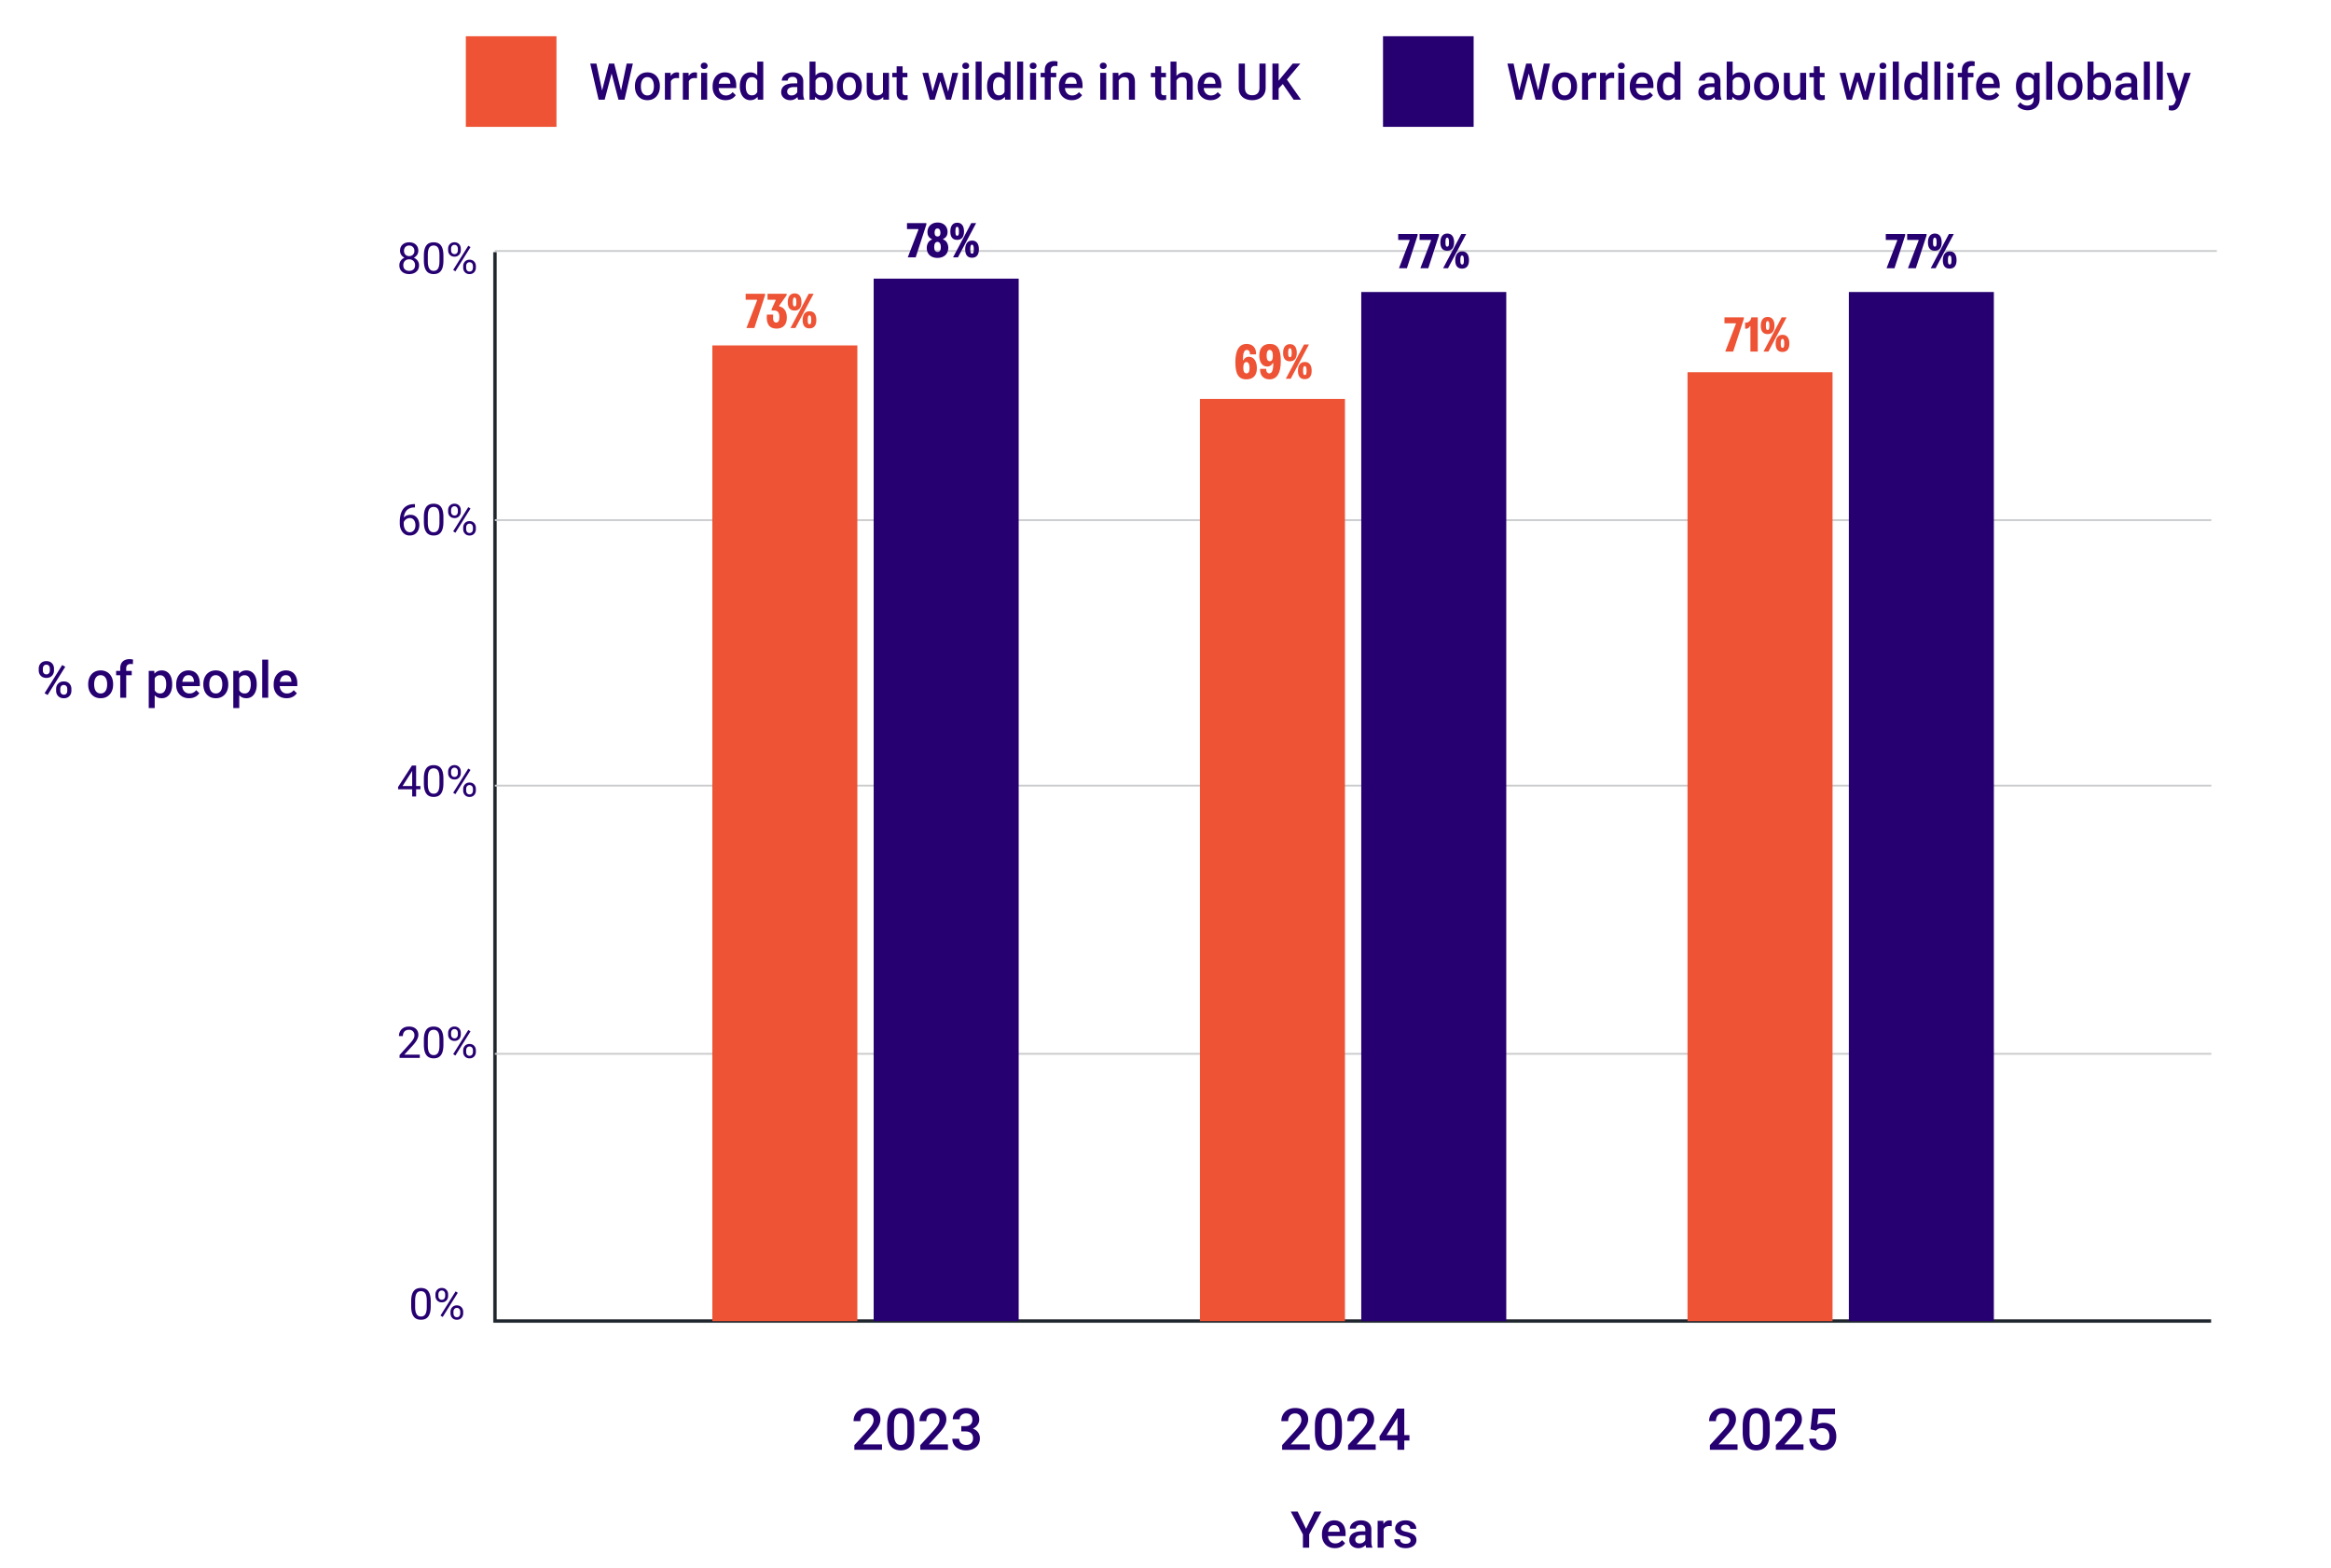 <svg xmlns="http://www.w3.org/2000/svg" width="1286" height="865" fill="none"><path fill="#ED5334" d="M257 20h50v50h-50z"/><path fill="#260071" d="m332.014 50.53 3.965-15.436h2.078l-.233 3.978L333.586 55h-2.16zm-2.967-15.436 3.213 15.312.287 4.594h-2.297l-4.607-19.906zm13.508 15.271 3.172-15.271h3.418L344.537 55h-2.297zm-3.692-15.271 3.924 15.476.574 4.43h-2.16l-4.17-15.928-.219-3.978zm11.43 12.674v-.315q0-1.599.465-2.967.464-1.38 1.34-2.392a6.04 6.04 0 0 1 2.16-1.586q1.286-.574 2.898-.574 1.627 0 2.899.574a6 6 0 0 1 2.174 1.586 6.9 6.9 0 0 1 1.353 2.392q.465 1.367.465 2.967v.315q0 1.6-.465 2.966a7.1 7.1 0 0 1-1.353 2.393 6.3 6.3 0 0 1-2.161 1.586q-1.271.56-2.884.56-1.627 0-2.913-.56a6.3 6.3 0 0 1-2.16-1.586 7.1 7.1 0 0 1-1.353-2.393q-.465-1.367-.465-2.966m3.295-.315v.315q0 .998.205 1.886.205.889.643 1.559a3.2 3.2 0 0 0 1.121 1.053q.683.382 1.627.382.915 0 1.586-.382a3.2 3.2 0 0 0 1.121-1.053q.436-.67.642-1.559a8 8 0 0 0 .219-1.886v-.315q0-.984-.219-1.86a4.8 4.8 0 0 0-.656-1.572 3.14 3.14 0 0 0-1.121-1.066q-.67-.396-1.6-.396t-1.613.396q-.67.382-1.107 1.067-.438.683-.643 1.572a8 8 0 0 0-.205 1.86m16.529-4.43V55h-3.295V40.207h3.145zm4.526-2.912-.028 3.063a6 6 0 0 0-.656-.082 9 9 0 0 0-.684-.027q-.847 0-1.49.245a2.8 2.8 0 0 0-1.08.684 3 3 0 0 0-.656 1.066 4.8 4.8 0 0 0-.274 1.409l-.752.054q0-1.394.274-2.584.274-1.189.82-2.091a4.2 4.2 0 0 1 1.395-1.408q.848-.507 1.955-.506.3 0 .642.054.356.056.534.123m5.373 2.912V55h-3.295V40.207h3.144zm4.525-2.912-.027 3.063a7 7 0 0 0-.657-.082 9 9 0 0 0-.683-.027q-.848 0-1.49.245a2.8 2.8 0 0 0-1.08.684 3 3 0 0 0-.657 1.066q-.232.63-.273 1.409l-.752.054q0-1.394.273-2.584.274-1.189.821-2.091a4.2 4.2 0 0 1 1.394-1.408q.848-.507 1.955-.506.301 0 .643.054.356.056.533.123m5.592.096V55h-3.309V40.207zm-3.528-3.883q0-.752.493-1.244.506-.506 1.394-.506.876 0 1.381.506.506.492.506 1.244 0 .739-.506 1.23-.505.493-1.381.493-.888 0-1.394-.492-.492-.493-.493-1.23m13.659 18.95q-1.641 0-2.967-.534a6.5 6.5 0 0 1-2.242-1.517 6.7 6.7 0 0 1-1.409-2.283 8 8 0 0 1-.492-2.83v-.547q0-1.737.506-3.145t1.408-2.406a6.1 6.1 0 0 1 2.133-1.545 6.6 6.6 0 0 1 2.666-.533q1.586 0 2.776.533a5.2 5.2 0 0 1 1.968 1.504q.793.957 1.176 2.283.397 1.326.397 2.926v1.408h-11.43v-2.365h8.176v-.26a4.6 4.6 0 0 0-.356-1.668 2.83 2.83 0 0 0-.97-1.258q-.657-.478-1.75-.478a2.97 2.97 0 0 0-1.463.355q-.63.342-1.053.998-.424.657-.656 1.586a9 9 0 0 0-.219 2.065v.546q0 .972.26 1.805.273.82.793 1.436.519.615 1.257.97.739.342 1.682.342 1.19 0 2.119-.478a4.9 4.9 0 0 0 1.614-1.354l1.736 1.682a6.8 6.8 0 0 1-1.244 1.34q-.766.628-1.873 1.025-1.095.396-2.543.396m17.513-3.337V34h3.309v21h-2.994zm-9.625-4.17v-.287q0-1.68.397-3.062.396-1.395 1.148-2.393a5.05 5.05 0 0 1 1.832-1.544q1.08-.547 2.434-.547 1.34 0 2.351.52a4.9 4.9 0 0 1 1.723 1.49q.71.956 1.135 2.296.423 1.327.601 2.953v.916a14.8 14.8 0 0 1-.601 2.899q-.424 1.312-1.135 2.27a4.9 4.9 0 0 1-1.736 1.476q-1.012.52-2.365.52-1.34 0-2.42-.561a5.36 5.36 0 0 1-1.819-1.572q-.752-1.012-1.148-2.38a10.8 10.8 0 0 1-.397-2.993m3.295-.287v.288q0 1.011.178 1.886a5.2 5.2 0 0 0 .588 1.545q.396.657 1.025 1.04.643.368 1.532.368 1.12 0 1.845-.492t1.135-1.326a6.1 6.1 0 0 0 .574-1.887v-2.474a6 6 0 0 0-.342-1.504 4 4 0 0 0-.67-1.217 2.8 2.8 0 0 0-1.052-.82q-.615-.3-1.463-.301-.903 0-1.531.383-.63.383-1.039 1.053a5.2 5.2 0 0 0-.588 1.558 9 9 0 0 0-.192 1.9m28.397 4.553v-7.055q0-.792-.287-1.367a2 2 0 0 0-.875-.888q-.574-.315-1.45-.315-.806 0-1.394.274a2.26 2.26 0 0 0-.916.738 1.78 1.78 0 0 0-.328 1.053h-3.282q0-.876.424-1.696a4.5 4.5 0 0 1 1.231-1.462q.807-.643 1.928-1.012 1.12-.37 2.515-.37 1.668 0 2.953.561 1.299.56 2.037 1.696.752 1.12.752 2.816v6.576q0 1.012.137 1.818.15.794.424 1.381V55h-3.377q-.232-.533-.369-1.353a11 11 0 0 1-.123-1.614m.478-6.03.028 2.038h-2.366q-.915 0-1.613.178-.697.164-1.162.492t-.697.793-.233 1.053.274 1.08q.273.479.793.752.533.273 1.285.273 1.011 0 1.764-.41.765-.424 1.203-1.025.437-.615.464-1.162l1.067 1.462a5 5 0 0 1-.561 1.203q-.396.643-1.039 1.23a5.2 5.2 0 0 1-1.517.944q-.875.37-2.024.37-1.449 0-2.584-.575-1.135-.588-1.777-1.572-.642-.998-.643-2.256 0-1.176.438-2.078a4.1 4.1 0 0 1 1.312-1.531q.876-.615 2.133-.93 1.258-.328 2.871-.328zM446.611 34h3.295v17.842L449.592 55h-2.981zm12.948 13.467v.287q0 1.64-.37 3.021-.355 1.368-1.093 2.38a5.07 5.07 0 0 1-1.805 1.572q-1.067.546-2.475.546-1.38 0-2.406-.52a4.8 4.8 0 0 1-1.722-1.476q-.684-.957-1.108-2.283a15 15 0 0 1-.601-2.926v-.916q.178-1.612.601-2.925.424-1.327 1.108-2.284a4.76 4.76 0 0 1 1.708-1.49q1.026-.52 2.393-.52 1.422 0 2.502.547a4.9 4.9 0 0 1 1.818 1.56q.724.996 1.08 2.378.37 1.38.37 3.049m-3.295.287v-.287q0-.999-.164-1.873a5 5 0 0 0-.547-1.559 2.74 2.74 0 0 0-1.012-1.053q-.628-.396-1.572-.396-.876 0-1.504.3-.628.302-1.053.821a4.1 4.1 0 0 0-.67 1.203q-.233.684-.314 1.477v2.474q.123 1.026.519 1.887.411.847 1.149 1.367.738.506 1.9.506.917 0 1.545-.369.629-.37.998-1.025.383-.67.547-1.559.178-.889.178-1.914m5.455.014v-.315q0-1.599.465-2.967a7 7 0 0 1 1.339-2.392 6.05 6.05 0 0 1 2.161-1.586q1.285-.574 2.898-.574 1.627 0 2.898.574a6 6 0 0 1 2.174 1.586 6.9 6.9 0 0 1 1.354 2.392q.465 1.367.465 2.967v.315q0 1.6-.465 2.966a7.1 7.1 0 0 1-1.354 2.393 6.3 6.3 0 0 1-2.16 1.586q-1.272.56-2.885.56-1.626 0-2.912-.56a6.3 6.3 0 0 1-2.16-1.586 7.1 7.1 0 0 1-1.353-2.393q-.465-1.367-.465-2.966m3.295-.315v.315q0 .998.205 1.886.205.889.642 1.559t1.121 1.053q.684.382 1.627.382.917 0 1.586-.382a3.2 3.2 0 0 0 1.121-1.053q.438-.67.643-1.559a8 8 0 0 0 .219-1.886v-.315q0-.984-.219-1.86a4.8 4.8 0 0 0-.656-1.572 3.15 3.15 0 0 0-1.121-1.066q-.67-.396-1.6-.396t-1.613.396q-.67.382-1.108 1.067-.437.683-.642 1.572a8 8 0 0 0-.205 1.86m22.121 4.06V40.208h3.308V55h-3.117zm.465-3.075 1.107-.028q0 1.491-.328 2.748-.328 1.245-1.012 2.174a4.7 4.7 0 0 1-1.75 1.436q-1.066.505-2.556.505a6 6 0 0 1-1.983-.314 4.1 4.1 0 0 1-1.558-.97q-.643-.657-.999-1.71-.354-1.053-.355-2.515v-9.557h3.295v9.584q0 .807.191 1.354.192.533.52.86.328.33.766.466.437.136.929.136 1.408 0 2.215-.547a3.02 3.02 0 0 0 1.162-1.503q.356-.944.356-2.12m13.002-8.231v2.406h-8.34v-2.406zm-5.934-3.623h3.295v14.328q0 .684.191 1.053.206.355.561.478t.834.123q.342 0 .656-.04.314-.041.506-.083l.014 2.516a9 9 0 0 1-.957.219 7 7 0 0 1-1.231.095q-1.134 0-2.01-.396-.875-.411-1.367-1.326-.492-.916-.492-2.434zm19.469 15.135 3.418-11.512h2.105l-.574 3.445L515.641 55h-1.887zm-2.01-11.512 2.666 11.566.219 3.227h-2.106L508.9 40.207zm10.732 11.43 2.584-11.43h3.213L524.664 55h-2.105zm-2.843-11.43 3.377 11.375.423 3.418h-1.886l-3.487-11.361-.574-3.432zm14.41 0V55h-3.309V40.207zm-3.528-3.883q0-.752.493-1.244.506-.506 1.394-.506.875 0 1.381.506.506.492.506 1.244 0 .739-.506 1.23-.506.493-1.381.493-.888 0-1.394-.492-.493-.493-.493-1.23M541.562 34v21h-3.308V34zm12.633 17.938V34h3.309v21h-2.994zm-9.625-4.17v-.288q0-1.68.397-3.062.396-1.395 1.148-2.393a5.05 5.05 0 0 1 1.832-1.544q1.08-.547 2.434-.547 1.34 0 2.351.52a4.9 4.9 0 0 1 1.723 1.49q.71.956 1.135 2.296.423 1.327.601 2.953v.916a14.8 14.8 0 0 1-.601 2.899q-.424 1.312-1.135 2.27a4.9 4.9 0 0 1-1.736 1.476q-1.012.52-2.365.52-1.34 0-2.42-.561a5.36 5.36 0 0 1-1.819-1.572q-.752-1.012-1.148-2.38a10.8 10.8 0 0 1-.397-2.993m3.295-.288v.288q0 1.011.178 1.886a5.2 5.2 0 0 0 .588 1.545q.396.657 1.025 1.04.643.368 1.532.368 1.12 0 1.845-.492t1.135-1.326a6.1 6.1 0 0 0 .574-1.887v-2.474a6 6 0 0 0-.342-1.504 4 4 0 0 0-.67-1.217 2.8 2.8 0 0 0-1.052-.82q-.615-.3-1.463-.301-.903 0-1.531.383-.63.383-1.039 1.053a5.2 5.2 0 0 0-.588 1.558 9 9 0 0 0-.192 1.9M564.477 34v21h-3.309V34zm7.136 6.207V55h-3.308V40.207zm-3.527-3.883q0-.752.492-1.244.505-.506 1.395-.506.874 0 1.381.506.505.492.505 1.244 0 .739-.505 1.23-.507.493-1.381.493-.89 0-1.395-.492-.492-.493-.492-1.23M579.68 55h-3.295V38.785q0-1.654.615-2.775a4.06 4.06 0 0 1 1.791-1.71q1.163-.587 2.748-.587.492 0 .971.068.479.055.929.178l-.082 2.543a4 4 0 0 0-.601-.096 8 8 0 0 0-.684-.027q-.751 0-1.299.287a1.9 1.9 0 0 0-.82.807q-.273.533-.273 1.312zm3.049-14.793v2.406h-8.614v-2.406zm8.585 15.066q-1.64 0-2.966-.533a6.55 6.55 0 0 1-2.243-1.517 6.7 6.7 0 0 1-1.408-2.283 8 8 0 0 1-.492-2.83v-.547q0-1.737.506-3.145t1.408-2.406a6.1 6.1 0 0 1 2.133-1.545 6.6 6.6 0 0 1 2.666-.533q1.586 0 2.775.533 1.19.533 1.969 1.504.793.957 1.176 2.283.396 1.326.396 2.926v1.408h-11.429v-2.365h8.175v-.26a4.6 4.6 0 0 0-.355-1.668 2.83 2.83 0 0 0-.971-1.258q-.656-.478-1.75-.478-.82 0-1.463.355-.629.342-1.052.998-.424.657-.657 1.586a9 9 0 0 0-.218 2.065v.546q0 .972.259 1.805.274.82.793 1.436.52.615 1.258.97.738.342 1.682.342 1.19 0 2.119-.478a4.85 4.85 0 0 0 1.613-1.354l1.737 1.682a6.8 6.8 0 0 1-1.245 1.34q-.765.628-1.873 1.025-1.093.396-2.543.396m18.991-15.066V55h-3.309V40.207zm-3.528-3.883q0-.752.493-1.244.506-.506 1.394-.506.875 0 1.381.506.506.492.506 1.244 0 .739-.506 1.23-.506.493-1.381.493-.888 0-1.394-.492-.493-.493-.493-1.23m10.405 7.041V55h-3.295V40.207h3.103zm-.588 3.692-1.067-.014q.014-1.572.438-2.885.438-1.312 1.203-2.256a5.3 5.3 0 0 1 1.859-1.449q1.08-.52 2.407-.52 1.066 0 1.927.301a3.5 3.5 0 0 1 1.491.944q.628.656.957 1.709.327 1.039.328 2.556V55h-3.309v-9.57q0-1.067-.314-1.682-.301-.629-.889-.889-.574-.273-1.436-.273-.848 0-1.517.355-.67.356-1.135.971-.451.615-.697 1.422a5.9 5.9 0 0 0-.246 1.723m26.66-6.85v2.406h-8.34v-2.406zm-5.934-3.623h3.295v14.328q0 .684.192 1.053.204.355.56.478.355.123.834.123.342 0 .656-.04.315-.041.506-.083l.014 2.516a8 8 0 0 1-.957.219 7 7 0 0 1-1.231.095q-1.134 0-2.009-.396-.875-.411-1.368-1.326-.492-.916-.492-2.434zM649.051 34v21h-3.281V34zm-.574 13.057-1.067-.014a9.7 9.7 0 0 1 .424-2.83q.424-1.299 1.176-2.256a5.2 5.2 0 0 1 1.832-1.49q1.066-.533 2.365-.533 1.093 0 1.969.3a3.76 3.76 0 0 1 1.531.971q.642.657.971 1.723.342 1.052.342 2.57V55h-3.309v-9.53q0-1.065-.315-1.695-.3-.629-.888-.902-.588-.287-1.436-.287-.888 0-1.572.355a3.3 3.3 0 0 0-1.121.971q-.452.615-.684 1.422a6.6 6.6 0 0 0-.218 1.723m19.4 8.216q-1.641 0-2.967-.533a6.55 6.55 0 0 1-2.242-1.517 6.7 6.7 0 0 1-1.408-2.283 8 8 0 0 1-.492-2.83v-.547q0-1.737.505-3.145.507-1.408 1.409-2.406a6.05 6.05 0 0 1 2.132-1.545 6.6 6.6 0 0 1 2.666-.533q1.587 0 2.776.533a5.2 5.2 0 0 1 1.969 1.504q.792.957 1.175 2.283.397 1.326.397 2.926v1.408h-11.43v-2.365h8.176v-.26a4.6 4.6 0 0 0-.355-1.668 2.84 2.84 0 0 0-.971-1.258q-.657-.478-1.75-.478a2.97 2.97 0 0 0-1.463.355 2.9 2.9 0 0 0-1.053.998q-.423.657-.656 1.586a9 9 0 0 0-.219 2.065v.546q0 .972.26 1.805.274.82.793 1.436.52.615 1.258.97.738.342 1.681.342 1.19 0 2.12-.478a4.9 4.9 0 0 0 1.613-1.354l1.736 1.682a6.8 6.8 0 0 1-1.244 1.34q-.765.628-1.873 1.025-1.094.396-2.543.396m26.961-20.18h3.418v13.304q0 2.27-.985 3.8a6.2 6.2 0 0 1-2.679 2.31q-1.682.766-3.76.766-2.146 0-3.828-.765a6.1 6.1 0 0 1-2.652-2.31q-.957-1.532-.957-3.801V35.094h3.417v13.303q0 1.434.493 2.365a3.08 3.08 0 0 0 1.394 1.353q.903.438 2.133.438t2.119-.438a3.08 3.08 0 0 0 1.395-1.353q.492-.93.492-2.365zm10.582 0V55h-3.432V35.094zm11.963 0-8.067 9.585-4.593 4.867-.602-3.404 3.281-4.047 5.797-7zM713.691 55l-6.548-9.434 2.365-2.338L717.766 55zM763 20h50v50h-50zM838.014 50.53l3.965-15.436h2.078l-.233 3.978L839.586 55h-2.16zm-2.967-15.436 3.213 15.312.287 4.594h-2.297l-4.607-19.906zm13.508 15.271 3.172-15.271h3.418L850.537 55h-2.297zm-3.692-15.271 3.924 15.476.574 4.43h-2.16l-4.17-15.928-.219-3.978zm11.43 12.674v-.315q0-1.599.465-2.967.464-1.38 1.34-2.392a6.04 6.04 0 0 1 2.16-1.586q1.285-.574 2.898-.574 1.627 0 2.899.574a6 6 0 0 1 2.174 1.586 6.9 6.9 0 0 1 1.353 2.392q.465 1.367.465 2.967v.315q0 1.6-.465 2.966a7.1 7.1 0 0 1-1.353 2.393 6.3 6.3 0 0 1-2.161 1.586q-1.271.56-2.884.56-1.628 0-2.913-.56a6.3 6.3 0 0 1-2.16-1.586 7.1 7.1 0 0 1-1.353-2.393q-.465-1.367-.465-2.966m3.295-.315v.315q0 .998.205 1.886.205.889.643 1.559a3.2 3.2 0 0 0 1.121 1.053q.683.382 1.627.382.915 0 1.586-.382a3.2 3.2 0 0 0 1.121-1.053q.437-.67.642-1.559a8 8 0 0 0 .219-1.886v-.315q0-.984-.219-1.86a4.8 4.8 0 0 0-.656-1.572 3.14 3.14 0 0 0-1.121-1.066q-.67-.396-1.6-.396t-1.613.396q-.67.382-1.107 1.067-.438.683-.643 1.572a8 8 0 0 0-.205 1.86m16.529-4.43V55h-3.295V40.207h3.145zm4.526-2.912-.028 3.063a6 6 0 0 0-.656-.082 9 9 0 0 0-.684-.027q-.847 0-1.49.245a2.8 2.8 0 0 0-1.08.684 3 3 0 0 0-.656 1.066 4.8 4.8 0 0 0-.274 1.409l-.752.054q0-1.394.274-2.584.273-1.189.82-2.091a4.2 4.2 0 0 1 1.395-1.408q.848-.507 1.955-.506.3 0 .642.054.356.056.534.123m5.373 2.912V55h-3.295V40.207h3.144zm4.525-2.912-.027 3.063a7 7 0 0 0-.657-.082 9 9 0 0 0-.683-.027q-.848 0-1.49.245a2.8 2.8 0 0 0-1.08.684 3 3 0 0 0-.657 1.066q-.232.63-.273 1.409l-.752.054q0-1.394.273-2.584.274-1.189.821-2.091a4.2 4.2 0 0 1 1.394-1.408q.848-.507 1.955-.506.301 0 .643.054.356.056.533.123m5.592.096V55h-3.309V40.207zm-3.528-3.883q0-.752.493-1.244.506-.506 1.394-.506.876 0 1.381.506.506.492.506 1.244 0 .739-.506 1.23-.505.493-1.381.493-.888 0-1.394-.492-.493-.493-.493-1.23m13.659 18.95q-1.641 0-2.967-.534a6.5 6.5 0 0 1-2.242-1.517 6.7 6.7 0 0 1-1.409-2.283 8 8 0 0 1-.492-2.83v-.547q0-1.737.506-3.145t1.408-2.406a6.1 6.1 0 0 1 2.133-1.545 6.6 6.6 0 0 1 2.666-.533q1.586 0 2.776.533a5.2 5.2 0 0 1 1.968 1.504q.794.957 1.176 2.283.397 1.326.397 2.926v1.408h-11.43v-2.365h8.176v-.26a4.6 4.6 0 0 0-.356-1.668 2.83 2.83 0 0 0-.97-1.258q-.657-.478-1.75-.478a2.97 2.97 0 0 0-1.463.355q-.63.342-1.053.998-.424.657-.656 1.586a9 9 0 0 0-.219 2.065v.546q0 .972.26 1.805.273.82.793 1.436.519.615 1.257.97.739.342 1.682.342 1.19 0 2.119-.478a4.9 4.9 0 0 0 1.614-1.354l1.736 1.682a6.8 6.8 0 0 1-1.244 1.34q-.766.628-1.873 1.025-1.095.396-2.543.396m17.513-3.337V34h3.309v21h-2.994zm-9.625-4.17v-.287q0-1.68.397-3.062.396-1.395 1.148-2.393a5.05 5.05 0 0 1 1.832-1.544q1.08-.547 2.434-.547 1.34 0 2.351.52a4.9 4.9 0 0 1 1.723 1.49q.71.956 1.135 2.296.423 1.327.601 2.953v.916a14.8 14.8 0 0 1-.601 2.899q-.424 1.312-1.135 2.27a4.9 4.9 0 0 1-1.736 1.476q-1.012.52-2.365.52-1.34 0-2.42-.561a5.36 5.36 0 0 1-1.819-1.572q-.752-1.012-1.148-2.38a10.8 10.8 0 0 1-.397-2.993m3.295-.287v.288q0 1.011.178 1.886a5.2 5.2 0 0 0 .588 1.545q.396.657 1.025 1.04.643.368 1.532.368 1.12 0 1.845-.492t1.135-1.326a6.1 6.1 0 0 0 .574-1.887v-2.474a6 6 0 0 0-.342-1.504 4 4 0 0 0-.67-1.217 2.8 2.8 0 0 0-1.052-.82q-.615-.3-1.463-.301-.903 0-1.531.383-.63.383-1.039 1.053a5.2 5.2 0 0 0-.588 1.558 9 9 0 0 0-.192 1.9m28.397 4.553v-7.055q0-.792-.287-1.367a2 2 0 0 0-.875-.888q-.574-.315-1.45-.315-.806 0-1.394.274a2.26 2.26 0 0 0-.916.738 1.78 1.78 0 0 0-.328 1.053h-3.282q0-.876.424-1.696a4.5 4.5 0 0 1 1.231-1.462q.806-.643 1.928-1.012 1.12-.37 2.515-.37 1.668 0 2.953.561 1.299.56 2.037 1.696.752 1.12.752 2.816v6.576q0 1.012.137 1.818.15.794.424 1.381V55h-3.377q-.233-.533-.369-1.353a11 11 0 0 1-.123-1.614m.478-6.03.028 2.038h-2.366q-.915 0-1.613.178-.697.164-1.162.492t-.697.793-.233 1.053.274 1.08q.273.479.793.752.533.273 1.285.273 1.011 0 1.764-.41.765-.424 1.203-1.025.437-.615.464-1.162l1.067 1.462a5 5 0 0 1-.561 1.203q-.396.643-1.039 1.23a5.2 5.2 0 0 1-1.517.944q-.875.37-2.024.37-1.449 0-2.584-.575-1.135-.588-1.777-1.572-.643-.998-.643-2.256 0-1.176.438-2.078a4.1 4.1 0 0 1 1.312-1.531q.876-.615 2.133-.93 1.259-.328 2.871-.328zM952.611 34h3.295v17.842L955.592 55h-2.981zm12.948 13.467v.287q0 1.64-.37 3.021-.355 1.368-1.093 2.38a5.07 5.07 0 0 1-1.805 1.572q-1.067.546-2.475.546-1.38 0-2.406-.52a4.8 4.8 0 0 1-1.722-1.476q-.684-.957-1.108-2.283a15 15 0 0 1-.601-2.926v-.916q.178-1.612.601-2.925.424-1.327 1.108-2.284a4.76 4.76 0 0 1 1.708-1.49q1.026-.52 2.393-.52 1.422 0 2.502.547a4.9 4.9 0 0 1 1.818 1.56q.724.996 1.08 2.378.37 1.38.37 3.049m-3.295.287v-.287q0-.999-.164-1.873a5 5 0 0 0-.547-1.559 2.74 2.74 0 0 0-1.012-1.053q-.629-.396-1.572-.396-.876 0-1.504.3-.629.302-1.053.821a4.1 4.1 0 0 0-.67 1.203q-.233.684-.314 1.477v2.474q.123 1.026.519 1.887.411.847 1.149 1.367.738.506 1.9.506.916 0 1.545-.369.629-.37.998-1.025.383-.67.547-1.559.178-.889.178-1.914m5.455.014v-.315q0-1.599.465-2.967a7 7 0 0 1 1.339-2.392 6.05 6.05 0 0 1 2.161-1.586q1.285-.574 2.898-.574 1.628 0 2.898.574a6 6 0 0 1 2.174 1.586 6.9 6.9 0 0 1 1.354 2.392q.465 1.367.465 2.967v.315q0 1.6-.465 2.966a7.1 7.1 0 0 1-1.354 2.393 6.3 6.3 0 0 1-2.16 1.586q-1.271.56-2.885.56-1.626 0-2.912-.56a6.3 6.3 0 0 1-2.16-1.586 7.1 7.1 0 0 1-1.353-2.393q-.465-1.367-.465-2.966m3.295-.315v.315q0 .998.205 1.886.205.889.642 1.559t1.121 1.053q.684.382 1.627.382.917 0 1.586-.382a3.2 3.2 0 0 0 1.121-1.053q.438-.67.643-1.559a8 8 0 0 0 .219-1.886v-.315q0-.984-.219-1.86a4.8 4.8 0 0 0-.656-1.572 3.15 3.15 0 0 0-1.121-1.066q-.67-.396-1.6-.396t-1.613.396q-.67.382-1.108 1.067-.437.683-.642 1.572a8 8 0 0 0-.205 1.86m22.121 4.06V40.208h3.308V55h-3.117zm.465-3.075 1.107-.028q0 1.491-.328 2.748-.328 1.245-1.012 2.174a4.7 4.7 0 0 1-1.75 1.436q-1.067.505-2.556.505a6 6 0 0 1-1.983-.314 4.1 4.1 0 0 1-1.558-.97q-.643-.657-.999-1.71-.355-1.053-.355-2.515v-9.557h3.295v9.584q0 .807.191 1.354.192.533.52.86.328.33.766.466.437.136.929.136 1.408 0 2.215-.547a3.02 3.02 0 0 0 1.162-1.503q.356-.944.356-2.12m13-8.231v2.406h-8.338v-2.406zm-5.93-3.623h3.29v14.328c0 .456.07.807.19 1.053.14.237.33.396.56.478q.36.123.84.123.345 0 .66-.04c.2-.028.37-.055.5-.083l.01 2.516c-.27.082-.59.155-.95.219a7 7 0 0 1-1.23.095q-1.14 0-2.01-.396c-.59-.274-1.04-.716-1.37-1.326s-.49-1.422-.49-2.434zm19.47 15.135 3.41-11.512h2.11l-.57 3.445L1021.64 55h-1.89zm-2.01-11.512 2.66 11.566.22 3.227h-2.1l-4.01-14.793zm10.73 11.43 2.58-11.43h3.22l-4 14.793h-2.1zm-2.84-11.43 3.37 11.375.43 3.418h-1.89l-3.49-11.361-.57-3.432zm14.41 0V55h-3.31V40.207zm-3.53-3.883c0-.501.16-.916.49-1.244.34-.337.8-.506 1.4-.506q.87 0 1.38.506c.33.328.5.743.5 1.244 0 .492-.17.903-.5 1.23q-.51.493-1.38.493c-.6 0-1.06-.164-1.4-.492-.33-.328-.49-.739-.49-1.23M1047.56 34v21h-3.31V34zm12.64 17.938V34h3.3v21h-2.99zm-9.63-4.17v-.288c0-1.12.13-2.141.4-3.062.26-.93.64-1.727 1.15-2.393q.75-1.012 1.83-1.544 1.08-.547 2.43-.547c.89 0 1.68.173 2.35.52.68.346 1.25.842 1.73 1.49.47.637.85 1.403 1.13 2.296q.42 1.327.6 2.953v.916a15 15 0 0 1-.6 2.899c-.28.875-.66 1.631-1.13 2.27a5 5 0 0 1-1.74 1.476c-.68.346-1.46.52-2.37.52-.89 0-1.7-.187-2.42-.561a5.3 5.3 0 0 1-1.81-1.572c-.51-.675-.89-1.468-1.15-2.38-.27-.92-.4-1.918-.4-2.993m3.3-.288v.288c0 .674.05 1.303.17 1.886.13.584.33 1.099.59 1.545.27.438.61.784 1.03 1.04.42.245.94.368 1.53.368.74 0 1.36-.164 1.84-.492.49-.328.86-.77 1.14-1.326q.42-.847.57-1.887v-2.474a6 6 0 0 0-.34-1.504c-.16-.465-.39-.87-.67-1.217a2.8 2.8 0 0 0-1.05-.82q-.615-.3-1.47-.301-.9 0-1.53.383a3.16 3.16 0 0 0-1.04 1.053c-.26.446-.46.966-.58 1.558a9 9 0 0 0-.19 1.9M1070.48 34v21h-3.31V34zm7.13 6.207V55h-3.31V40.207zm-3.52-3.883c0-.501.16-.916.49-1.244.34-.337.8-.506 1.39-.506q.885 0 1.38.506.51.492.51 1.244 0 .739-.51 1.23-.495.493-1.38.493c-.59 0-1.05-.164-1.39-.492-.33-.328-.49-.739-.49-1.23M1085.68 55h-3.3V38.785c0-1.103.21-2.028.62-2.775a4.1 4.1 0 0 1 1.79-1.71c.78-.391 1.69-.587 2.75-.587.33 0 .65.023.97.068q.48.055.93.178l-.08 2.543a4 4 0 0 0-.6-.096 8 8 0 0 0-.69-.027c-.5 0-.93.096-1.3.287-.35.182-.63.451-.82.807q-.27.533-.27 1.312zm3.05-14.793v2.406h-8.61v-2.406zm8.58 15.066c-1.09 0-2.08-.177-2.96-.533a6.5 6.5 0 0 1-2.24-1.517c-.62-.648-1.08-1.408-1.41-2.283s-.49-1.819-.49-2.83v-.547c0-1.158.16-2.206.5-3.145q.51-1.408 1.41-2.406a6 6 0 0 1 2.13-1.545 6.6 6.6 0 0 1 2.67-.533c1.06 0 1.98.177 2.77.533.8.355 1.45.857 1.97 1.504.53.638.92 1.399 1.18 2.283q.39 1.326.39 2.926v1.408h-11.43v-2.365h8.18v-.26a4.6 4.6 0 0 0-.36-1.668 2.75 2.75 0 0 0-.97-1.258c-.43-.319-1.02-.478-1.75-.478-.54 0-1.03.118-1.46.355q-.63.342-1.05.998-.42.657-.66 1.586c-.14.61-.22 1.299-.22 2.065v.546c0 .648.09 1.25.26 1.805a4.4 4.4 0 0 0 .8 1.436c.34.41.76.733 1.25.97.5.228 1.06.342 1.69.342.79 0 1.5-.16 2.11-.478a4.9 4.9 0 0 0 1.62-1.354l1.73 1.682c-.31.465-.73.911-1.24 1.34-.51.419-1.13.76-1.87 1.025q-1.095.396-2.55.396m24.94-15.066h3V54.59c0 1.33-.29 2.46-.85 3.39a5.5 5.5 0 0 1-2.37 2.12q-1.515.738-3.51.738c-.57 0-1.19-.082-1.89-.246a7.6 7.6 0 0 1-1.99-.793 4.95 4.95 0 0 1-1.6-1.408l1.54-1.942c.53.63 1.11 1.09 1.75 1.381q.96.438 2.01.438c.76 0 1.4-.142 1.93-.424.54-.274.95-.68 1.24-1.217.3-.538.44-1.194.44-1.969V43.557zm-10.05 7.56v-.287c0-1.12.14-2.141.41-3.062.28-.93.67-1.727 1.18-2.393a5.1 5.1 0 0 1 1.86-1.544c.73-.365 1.55-.547 2.47-.547.96 0 1.78.173 2.45.52q1.02.518 1.71 1.49c.46.637.81 1.403 1.07 2.296.26.884.46 1.869.58 2.953v.916a14.4 14.4 0 0 1-.6 2.899c-.28.875-.65 1.631-1.12 2.27a4.76 4.76 0 0 1-1.72 1.476c-.68.346-1.47.52-2.39.52-.91 0-1.72-.187-2.45-.561a5.6 5.6 0 0 1-1.86-1.572c-.51-.675-.9-1.468-1.18-2.38-.27-.92-.41-1.918-.41-2.993m3.3-.287v.288c0 .674.06 1.303.19 1.886a5.4 5.4 0 0 0 .61 1.545c.29.438.64.784 1.07 1.04.44.245.95.368 1.55.368.77 0 1.4-.164 1.9-.492q.75-.492 1.14-1.326c.28-.565.47-1.194.58-1.887v-2.474a6.4 6.4 0 0 0-.34-1.504c-.17-.465-.39-.87-.67-1.217a2.85 2.85 0 0 0-1.07-.82c-.43-.2-.93-.301-1.52-.301s-1.1.128-1.54.383q-.66.383-1.08 1.053c-.28.446-.48.966-.62 1.558-.13.593-.2 1.226-.2 1.9M1132.19 34v21h-3.31V34zm2.98 13.768v-.315c0-1.066.16-2.055.47-2.967.31-.92.75-1.718 1.34-2.392a6 6 0 0 1 2.16-1.586c.85-.383 1.82-.574 2.9-.574s2.05.191 2.89.574c.86.373 1.58.902 2.18 1.586a7 7 0 0 1 1.35 2.392c.31.912.47 1.9.47 2.967v.315c0 1.066-.16 2.055-.47 2.966a7.1 7.1 0 0 1-1.35 2.393 6.4 6.4 0 0 1-2.16 1.586c-.85.374-1.81.56-2.89.56q-1.62 0-2.91-.56a6.2 6.2 0 0 1-2.16-1.586 7.1 7.1 0 0 1-1.35-2.393c-.31-.911-.47-1.9-.47-2.966m3.3-.315v.315c0 .665.07 1.294.2 1.886.14.593.35 1.112.64 1.559.3.447.67.797 1.13 1.053q.675.382 1.62.382.915 0 1.59-.382c.45-.256.83-.606 1.12-1.053s.51-.966.64-1.559c.15-.592.22-1.221.22-1.886v-.315c0-.656-.07-1.276-.22-1.86a4.6 4.6 0 0 0-.65-1.572c-.3-.455-.67-.81-1.13-1.066-.44-.264-.98-.396-1.59-.396q-.93 0-1.62.396-.66.382-1.11 1.067c-.29.455-.5.98-.64 1.572-.13.583-.2 1.203-.2 1.86M1151.7 34h3.3v17.842l-.32 3.158h-2.98zm12.95 13.467v.287c0 1.094-.12 2.1-.37 3.021-.24.912-.6 1.705-1.09 2.38a5.14 5.14 0 0 1-1.81 1.572c-.71.364-1.53.546-2.47.546-.92 0-1.73-.173-2.41-.52a4.76 4.76 0 0 1-1.72-1.476q-.69-.957-1.11-2.283t-.6-2.926v-.916q.18-1.612.6-2.925.42-1.327 1.11-2.284a4.7 4.7 0 0 1 1.71-1.49c.68-.346 1.48-.52 2.39-.52.95 0 1.78.183 2.5.547.73.365 1.34.885 1.82 1.56q.72.996 1.08 2.378c.25.92.37 1.937.37 3.049m-3.3.287v-.287c0-.666-.05-1.29-.16-1.873-.11-.593-.29-1.112-.55-1.559a2.7 2.7 0 0 0-1.01-1.053c-.42-.264-.94-.396-1.57-.396-.58 0-1.09.1-1.51.3-.41.201-.77.475-1.05.821s-.5.747-.67 1.203a6.7 6.7 0 0 0-.31 1.477v2.474c.08.684.25 1.313.52 1.887.27.565.65 1.02 1.15 1.367.49.337 1.12.506 1.9.506.61 0 1.12-.123 1.54-.369s.75-.588 1-1.025c.25-.447.44-.967.55-1.559.11-.593.17-1.23.17-1.914m14.43 4.28v-7.056c0-.528-.1-.984-.29-1.367a2 2 0 0 0-.87-.888c-.39-.21-.87-.315-1.45-.315-.54 0-1.01.091-1.4.274-.39.182-.7.428-.91.738q-.33.464-.33 1.053h-3.28q0-.876.42-1.696t1.23-1.462c.54-.429 1.18-.766 1.93-1.012s1.58-.37 2.51-.37c1.12 0 2.1.187 2.96.561s1.54.939 2.03 1.696c.51.747.76 1.686.76 2.816v6.576c0 .675.04 1.28.13 1.818.1.529.24.99.43 1.381V55h-3.38c-.16-.355-.28-.807-.37-1.353a11 11 0 0 1-.12-1.614m.48-6.03.02 2.037h-2.36q-.915 0-1.62.178c-.46.11-.85.273-1.16.492q-.465.328-.69.793-.24.464-.24 1.053c0 .392.09.752.28 1.08.18.319.44.57.79.752s.78.273 1.28.273q1.02 0 1.77-.41.765-.424 1.2-1.025c.29-.41.45-.798.47-1.162l1.06 1.462c-.11.374-.29.775-.56 1.203a5.7 5.7 0 0 1-1.04 1.23c-.42.384-.92.698-1.51.944s-1.26.37-2.03.37c-.96 0-1.83-.192-2.58-.575-.76-.392-1.35-.916-1.78-1.572-.43-.665-.64-1.417-.64-2.256 0-.784.14-1.477.44-2.078.3-.61.73-1.121 1.31-1.531q.87-.615 2.13-.93c.84-.219 1.8-.328 2.87-.328zm9.8-12.004v21h-3.31V34zm7.14 0v21h-3.31V34zm7.9 19.387 4.02-13.18h3.52l-5.93 17.049c-.14.364-.31.76-.53 1.19a5.6 5.6 0 0 1-.86 1.216c-.35.392-.78.706-1.3.944q-.78.369-1.89.369c-.29 0-.57-.028-.85-.082a15 15 0 0 1-.75-.15l-.01-2.516q.135.014.33.027c.13.009.24.014.32.014.55 0 1.01-.069 1.37-.206.37-.127.66-.337.89-.628q.36-.438.6-1.176zm-2.27-13.18 3.51 11.074.59 3.473-2.28.588-5.38-15.135zM231.176 146.383q0 1.559-.727 2.648a4.54 4.54 0 0 1-1.945 1.641q-1.22.562-2.754.562t-2.766-.562a4.55 4.55 0 0 1-1.945-1.641q-.715-1.09-.715-2.648 0-1.02.387-1.863a4.5 4.5 0 0 1 1.113-1.489 5.1 5.1 0 0 1 1.711-.972 6.5 6.5 0 0 1 2.192-.352q1.57 0 2.8.609 1.231.598 1.934 1.653.715 1.055.715 2.414m-2.18-.047q0-.949-.41-1.676a2.9 2.9 0 0 0-1.148-1.148q-.74-.41-1.711-.41-.997 0-1.723.41a2.85 2.85 0 0 0-1.113 1.148q-.399.727-.399 1.676 0 .984.387 1.687a2.7 2.7 0 0 0 1.125 1.067q.738.363 1.746.363t1.734-.363q.727-.375 1.114-1.067.398-.702.398-1.687m1.781-7.957q0 1.242-.656 2.238t-1.793 1.571-2.578.574q-1.466 0-2.613-.574-1.137-.575-1.782-1.571a4.04 4.04 0 0 1-.644-2.238q0-1.488.644-2.531a4.3 4.3 0 0 1 1.793-1.594q1.138-.55 2.59-.551 1.465 0 2.602.551a4.2 4.2 0 0 1 1.781 1.594q.656 1.043.656 2.531m-2.168.035q0-.855-.363-1.512a2.66 2.66 0 0 0-1.008-1.031q-.643-.387-1.5-.387-.855 0-1.5.364a2.5 2.5 0 0 0-.996 1.007q-.351.656-.351 1.559 0 .88.351 1.535.363.657 1.008 1.02t1.5.363 1.488-.363q.645-.363 1.008-1.02.363-.656.363-1.535m16.02 2.695v2.602q0 2.097-.375 3.539-.375 1.441-1.078 2.32a4.1 4.1 0 0 1-1.699 1.278q-.985.386-2.227.386a6.4 6.4 0 0 1-1.816-.246 4.3 4.3 0 0 1-1.5-.785q-.657-.55-1.125-1.43-.47-.878-.715-2.132-.246-1.254-.246-2.93v-2.602q0-2.097.375-3.515.386-1.418 1.089-2.274a4 4 0 0 1 1.688-1.242q.996-.375 2.227-.375a6.4 6.4 0 0 1 1.828.246 4.1 4.1 0 0 1 1.5.762q.656.516 1.113 1.383.468.855.715 2.097.246 1.243.246 2.918m-2.18 2.953v-3.316q0-1.148-.14-2.016-.129-.878-.387-1.5a3 3 0 0 0-.656-1.007 2.3 2.3 0 0 0-.903-.563 3.2 3.2 0 0 0-1.136-.187q-.774 0-1.372.293-.597.28-1.007.902-.399.621-.61 1.629t-.211 2.449v3.316q0 1.149.129 2.028.141.88.41 1.523.27.633.657 1.043.386.41.89.61.516.187 1.137.187.797 0 1.395-.305.597-.304.996-.949.41-.656.609-1.676.2-1.03.199-2.461m4.781-5.941v-.902q0-.974.422-1.77a3.3 3.3 0 0 1 1.207-1.277q.786-.48 1.864-.481 1.101 0 1.875.481.784.48 1.207 1.277.422.796.422 1.77v.902q0 .95-.422 1.746a3.2 3.2 0 0 1-1.196 1.278q-.772.48-1.863.48-1.089 0-1.887-.48a3.3 3.3 0 0 1-1.207-1.278 3.7 3.7 0 0 1-.422-1.746m1.629-.902v.902q0 .539.2 1.02.21.48.632.785.423.293 1.055.293.633 0 1.043-.293.41-.305.609-.785.2-.482.2-1.02v-.902q0-.55-.211-1.031a1.7 1.7 0 0 0-.621-.786q-.41-.304-1.043-.304-.621 0-1.043.304a1.8 1.8 0 0 0-.621.786q-.2.48-.2 1.031m6.68 10.511v-.914q0-.96.422-1.757a3.27 3.27 0 0 1 1.207-1.278q.784-.48 1.863-.48 1.103 0 1.875.48.786.48 1.207 1.278.422.797.422 1.757v.914q0 .961-.422 1.758a3.2 3.2 0 0 1-1.195 1.278q-.774.48-1.863.48-1.09 0-1.875-.48a3.35 3.35 0 0 1-1.219-1.278 3.7 3.7 0 0 1-.422-1.758m1.629-.914v.914q0 .54.199 1.032.212.48.633.785.422.293 1.055.293.632 0 1.043-.293.421-.305.621-.785t.199-1.032v-.914q0-.55-.211-1.031a1.73 1.73 0 0 0-.621-.773q-.41-.305-1.055-.305-.62 0-1.043.305-.41.293-.621.773a2.7 2.7 0 0 0-.199 1.031m2.402-10.453-8.332 13.336-1.218-.773 8.332-13.336zM228.738 278.164h.188v1.84h-.188q-1.722 0-2.883.562-1.16.552-1.839 1.489a6.1 6.1 0 0 0-.985 2.086 9.6 9.6 0 0 0-.293 2.355v2.508q0 1.137.27 2.016.27.867.738 1.464.469.599 1.055.903a2.7 2.7 0 0 0 1.242.304q.75 0 1.336-.281.586-.293.984-.808.411-.528.621-1.243.211-.714.211-1.57 0-.762-.187-1.465a3.9 3.9 0 0 0-.574-1.265 2.76 2.76 0 0 0-.973-.879q-.575-.328-1.371-.328-.903 0-1.688.445a3.85 3.85 0 0 0-1.277 1.148 3.1 3.1 0 0 0-.563 1.535l-1.148-.011q.164-1.312.609-2.239.458-.937 1.125-1.523a4.3 4.3 0 0 1 1.512-.867 5.6 5.6 0 0 1 1.781-.281q1.278 0 2.204.48t1.523 1.289q.597.797.879 1.805.293.995.293 2.051 0 1.206-.34 2.261a5.3 5.3 0 0 1-1.02 1.852 4.6 4.6 0 0 1-1.652 1.242q-.984.445-2.285.445-1.383 0-2.414-.562a5.2 5.2 0 0 1-1.711-1.524 7 7 0 0 1-1.02-2.109 8.4 8.4 0 0 1-.339-2.355v-1.02q0-1.805.363-3.539a9.4 9.4 0 0 1 1.254-3.141q.901-1.406 2.496-2.238 1.593-.832 4.066-.832m15.891 7.195v2.602q0 2.097-.375 3.539-.375 1.441-1.078 2.32a4.1 4.1 0 0 1-1.699 1.278q-.985.386-2.227.386a6.4 6.4 0 0 1-1.816-.246 4.3 4.3 0 0 1-1.5-.785q-.657-.55-1.125-1.43-.47-.878-.715-2.132-.246-1.254-.246-2.93v-2.602q0-2.097.375-3.515.386-1.418 1.089-2.274a4 4 0 0 1 1.688-1.242q.996-.375 2.227-.375a6.4 6.4 0 0 1 1.828.246 4.1 4.1 0 0 1 1.5.762q.656.516 1.113 1.383.468.855.715 2.097.246 1.243.246 2.918m-2.18 2.953v-3.316q0-1.148-.14-2.016-.129-.877-.387-1.5a3 3 0 0 0-.656-1.007 2.3 2.3 0 0 0-.903-.563 3.2 3.2 0 0 0-1.136-.187q-.774 0-1.372.293-.597.28-1.007.902-.399.621-.61 1.629t-.211 2.449v3.316q0 1.149.129 2.028.141.88.41 1.523.27.633.657 1.043.386.41.89.61.516.187 1.137.187.797 0 1.395-.305.597-.304.996-.949.41-.656.609-1.676.2-1.03.199-2.461m4.781-5.941v-.902q0-.974.422-1.77a3.3 3.3 0 0 1 1.207-1.277q.786-.48 1.864-.481 1.101 0 1.875.481.784.48 1.207 1.277.422.796.422 1.77v.902q0 .95-.422 1.746a3.2 3.2 0 0 1-1.196 1.278q-.772.48-1.863.48-1.089 0-1.887-.48a3.3 3.3 0 0 1-1.207-1.278 3.7 3.7 0 0 1-.422-1.746m1.629-.902v.902q0 .538.2 1.02.21.48.632.785.423.293 1.055.293.633 0 1.043-.293.41-.305.609-.785.2-.482.2-1.02v-.902q0-.55-.211-1.031a1.7 1.7 0 0 0-.621-.786q-.41-.304-1.043-.304-.621 0-1.043.304a1.8 1.8 0 0 0-.621.786q-.2.48-.2 1.031m6.68 10.511v-.914q0-.96.422-1.757a3.27 3.27 0 0 1 1.207-1.278q.784-.48 1.863-.48 1.103 0 1.875.48.786.48 1.207 1.278.422.797.422 1.757v.914q0 .962-.422 1.758a3.2 3.2 0 0 1-1.195 1.278q-.774.48-1.863.48-1.09 0-1.875-.48a3.35 3.35 0 0 1-1.219-1.278 3.7 3.7 0 0 1-.422-1.758m1.629-.914v.914q0 .54.199 1.032.212.48.633.785.422.293 1.055.293.632 0 1.043-.293.421-.305.621-.785t.199-1.032v-.914q0-.55-.211-1.031a1.73 1.73 0 0 0-.621-.773q-.41-.305-1.055-.305-.62 0-1.043.305-.41.293-.621.773a2.7 2.7 0 0 0-.199 1.031m2.402-10.453-8.332 13.336-1.218-.773 8.332-13.336zM231.949 433.758v1.781h-12.328v-1.277l7.641-11.824h1.769l-1.898 3.421-5.051 7.899zm-2.379-11.32V439.5h-2.168v-17.062zm15.059 7.171v2.602q0 2.097-.375 3.539-.375 1.441-1.078 2.32a4.1 4.1 0 0 1-1.699 1.278q-.985.386-2.227.386a6.4 6.4 0 0 1-1.816-.246 4.3 4.3 0 0 1-1.5-.785q-.657-.55-1.125-1.43-.47-.878-.715-2.132-.246-1.254-.246-2.93v-2.602q0-2.097.375-3.515.386-1.418 1.089-2.274a4 4 0 0 1 1.688-1.242q.996-.375 2.227-.375a6.4 6.4 0 0 1 1.828.246 4.1 4.1 0 0 1 1.5.762q.656.516 1.113 1.383.468.855.715 2.097.246 1.243.246 2.918m-2.18 2.953v-3.316q0-1.148-.14-2.016-.129-.877-.387-1.5a3 3 0 0 0-.656-1.007 2.3 2.3 0 0 0-.903-.563 3.2 3.2 0 0 0-1.136-.187q-.774 0-1.372.293-.597.28-1.007.902-.399.621-.61 1.629t-.211 2.449v3.316q0 1.149.129 2.028.141.88.41 1.523.27.633.657 1.043.386.41.89.61.516.187 1.137.187.797 0 1.395-.305.597-.304.996-.949.41-.656.609-1.676.2-1.03.199-2.461m4.781-5.941v-.902q0-.974.422-1.77a3.3 3.3 0 0 1 1.207-1.277q.786-.48 1.864-.481 1.101 0 1.875.481.784.48 1.207 1.277.422.796.422 1.77v.902q0 .95-.422 1.746a3.2 3.2 0 0 1-1.196 1.278q-.772.48-1.863.48-1.089 0-1.887-.48a3.3 3.3 0 0 1-1.207-1.278 3.7 3.7 0 0 1-.422-1.746m1.629-.902v.902q0 .538.2 1.02.21.48.632.785.423.293 1.055.293.633 0 1.043-.293.41-.305.609-.785.2-.482.2-1.02v-.902q0-.55-.211-1.031a1.7 1.7 0 0 0-.621-.786q-.41-.304-1.043-.304-.621 0-1.043.304a1.8 1.8 0 0 0-.621.786q-.2.48-.2 1.031m6.68 10.511v-.914q0-.96.422-1.757a3.27 3.27 0 0 1 1.207-1.278q.784-.48 1.863-.48 1.103 0 1.875.48.786.48 1.207 1.278.422.797.422 1.757v.914q0 .962-.422 1.758a3.2 3.2 0 0 1-1.195 1.278q-.774.48-1.863.48-1.09 0-1.875-.48a3.35 3.35 0 0 1-1.219-1.278 3.7 3.7 0 0 1-.422-1.758m1.629-.914v.914q0 .54.199 1.032.212.48.633.785.422.293 1.055.293.632 0 1.043-.293.421-.305.621-.785t.199-1.032v-.914q0-.55-.211-1.031a1.73 1.73 0 0 0-.621-.773q-.41-.305-1.055-.305-.62 0-1.043.305-.41.293-.621.773a2.7 2.7 0 0 0-.199 1.031m2.402-10.453-8.332 13.336-1.218-.773 8.332-13.336zM231.598 581.969v1.781H220.43v-1.559l5.59-6.222q1.03-1.148 1.593-1.946.575-.808.797-1.441a3.8 3.8 0 0 0 .235-1.312q0-.845-.352-1.524a2.64 2.64 0 0 0-1.008-1.101q-.667-.411-1.617-.411-1.137 0-1.898.446a2.74 2.74 0 0 0-1.125 1.218q-.375.785-.375 1.805h-2.168q0-1.442.632-2.637.633-1.194 1.875-1.898 1.243-.715 3.059-.715 1.617 0 2.766.574 1.148.563 1.757 1.594.621 1.02.621 2.391 0 .75-.257 1.523a7.7 7.7 0 0 1-.692 1.524 12 12 0 0 1-1.019 1.5q-.574.738-1.231 1.453l-4.57 4.957zm13.031-8.11v2.602q0 2.097-.375 3.539-.375 1.441-1.078 2.32a4.1 4.1 0 0 1-1.699 1.278q-.985.386-2.227.386a6.4 6.4 0 0 1-1.816-.246 4.3 4.3 0 0 1-1.5-.785q-.657-.55-1.125-1.43-.47-.878-.715-2.132-.246-1.254-.246-2.93v-2.602q0-2.097.375-3.515.386-1.418 1.089-2.274a4 4 0 0 1 1.688-1.242q.996-.375 2.227-.375a6.4 6.4 0 0 1 1.828.246 4.1 4.1 0 0 1 1.5.762q.656.516 1.113 1.383.468.855.715 2.097.246 1.243.246 2.918m-2.18 2.953v-3.316q0-1.148-.14-2.016-.129-.878-.387-1.5a3 3 0 0 0-.656-1.007 2.3 2.3 0 0 0-.903-.563 3.2 3.2 0 0 0-1.136-.187q-.774 0-1.372.293-.597.28-1.007.902-.399.621-.61 1.629t-.211 2.449v3.316q0 1.149.129 2.028.141.88.41 1.523.27.633.657 1.043.386.41.89.61.516.187 1.137.187.797 0 1.395-.305.597-.304.996-.949.41-.656.609-1.676.2-1.03.199-2.461m4.781-5.941v-.902q0-.974.422-1.77a3.3 3.3 0 0 1 1.207-1.277q.786-.48 1.864-.481 1.101 0 1.875.481.784.48 1.207 1.277.422.796.422 1.77v.902q0 .95-.422 1.746a3.2 3.2 0 0 1-1.196 1.278q-.772.48-1.863.48-1.089 0-1.887-.48a3.3 3.3 0 0 1-1.207-1.278 3.7 3.7 0 0 1-.422-1.746m1.629-.902v.902q0 .538.2 1.02.21.48.632.785.423.293 1.055.293.633 0 1.043-.293.41-.305.609-.785.2-.481.2-1.02v-.902q0-.55-.211-1.031a1.7 1.7 0 0 0-.621-.786q-.41-.304-1.043-.304-.621 0-1.043.304a1.8 1.8 0 0 0-.621.786q-.2.48-.2 1.031m6.68 10.511v-.914q0-.96.422-1.757a3.27 3.27 0 0 1 1.207-1.278q.784-.48 1.863-.48 1.103 0 1.875.48.786.48 1.207 1.278.422.797.422 1.757v.914q0 .961-.422 1.758a3.2 3.2 0 0 1-1.195 1.278q-.774.48-1.863.48-1.09 0-1.875-.48a3.35 3.35 0 0 1-1.219-1.278 3.7 3.7 0 0 1-.422-1.758m1.629-.914v.914q0 .54.199 1.032.212.48.633.785.422.293 1.055.293.632 0 1.043-.293.421-.305.621-.785t.199-1.032v-.914q0-.55-.211-1.031a1.73 1.73 0 0 0-.621-.773q-.41-.305-1.055-.305-.62 0-1.043.305-.41.293-.621.773a2.7 2.7 0 0 0-.199 1.031m2.402-10.453-8.332 13.336-1.218-.773 8.332-13.336zM237.629 718.109v2.602q0 2.097-.375 3.539-.375 1.441-1.078 2.32a4.1 4.1 0 0 1-1.699 1.278q-.985.386-2.227.386a6.4 6.4 0 0 1-1.816-.246 4.3 4.3 0 0 1-1.5-.785q-.657-.55-1.125-1.43-.47-.878-.715-2.132-.246-1.254-.246-2.93v-2.602q0-2.097.375-3.515.386-1.418 1.089-2.274a4 4 0 0 1 1.688-1.242q.996-.375 2.227-.375a6.4 6.4 0 0 1 1.828.246 4.1 4.1 0 0 1 1.5.762q.656.516 1.113 1.383.468.855.715 2.097.246 1.243.246 2.918m-2.18 2.953v-3.316q0-1.148-.14-2.016-.129-.878-.387-1.5a3 3 0 0 0-.656-1.007 2.3 2.3 0 0 0-.903-.563 3.2 3.2 0 0 0-1.136-.187q-.774 0-1.372.293-.597.28-1.007.902-.399.621-.61 1.629t-.211 2.449v3.316q0 1.149.129 2.028.141.88.41 1.523.27.633.657 1.043.386.41.89.61.516.187 1.137.187.797 0 1.395-.305.597-.304.996-.949.41-.656.609-1.676.2-1.03.199-2.461m4.781-5.941v-.902q0-.974.422-1.77a3.3 3.3 0 0 1 1.207-1.277q.786-.48 1.864-.481 1.101 0 1.875.481.784.48 1.207 1.277.422.796.422 1.77v.902q0 .95-.422 1.746a3.2 3.2 0 0 1-1.196 1.278q-.772.48-1.863.48-1.089 0-1.887-.48a3.3 3.3 0 0 1-1.207-1.278 3.7 3.7 0 0 1-.422-1.746m1.629-.902v.902q0 .538.2 1.02.21.48.632.785.423.293 1.055.293.633 0 1.043-.293.41-.305.609-.785.2-.481.2-1.02v-.902q0-.55-.211-1.031a1.7 1.7 0 0 0-.621-.786q-.41-.304-1.043-.304-.621 0-1.043.304a1.8 1.8 0 0 0-.621.786q-.2.48-.2 1.031m6.68 10.511v-.914q0-.96.422-1.757a3.27 3.27 0 0 1 1.207-1.278q.784-.48 1.863-.48 1.102 0 1.875.48.786.48 1.207 1.278.423.797.422 1.757v.914q0 .961-.422 1.758a3.2 3.2 0 0 1-1.195 1.278q-.774.48-1.863.48-1.09 0-1.875-.48a3.35 3.35 0 0 1-1.219-1.278 3.7 3.7 0 0 1-.422-1.758m1.629-.914v.914q0 .54.199 1.032.211.48.633.785.422.293 1.055.293.632 0 1.043-.293.421-.305.621-.785t.199-1.032v-.914q0-.55-.211-1.031a1.73 1.73 0 0 0-.621-.773q-.41-.305-1.055-.305-.62 0-1.043.305-.41.293-.621.773a2.7 2.7 0 0 0-.199 1.031m2.402-10.453-8.332 13.336-1.218-.773 8.332-13.336z"/><path stroke="#CACBCD" d="M273 138.5h950"/><mask id="a" width="948" height="591" x="272" y="139" fill="#000" maskUnits="userSpaceOnUse"><path fill="#fff" d="M272 139h948v591H272z"/><path d="M273 139h947v590H273z"/></mask><path fill="#1F252C" d="M273 729h-1v1h1zm947 0v-1H273v2h947zm-947 0h1V139h-2v590z" mask="url(#a)"/><path stroke="#CACBCD" d="M273 581.5h947M273 433.5h947M273 287h947"/><path fill="#ED5334" d="M393 190.62h80V729h-80z"/><path fill="#ED5334" d="M418.83 710.495c-.648 1.188-1.674 1.755-2.97 1.755-2.646 0-4.374-2.295-4.374-6.075 0-3.996 2.052-6.399 5.832-6.399 4.347 0 6.048 2.997 6.048 9.504 0 6.534-2.079 10.044-6.237 10.044-3.375 0-5.373-2.268-5.184-5.778h3.348c-.027 1.512.621 2.484 1.728 2.484 1.485 0 2.187-1.755 2.187-5.454 0-.324-.216-.378-.378-.081m-3.294-4.239c0 2.079.621 3.078 1.782 3.078 1.08 0 1.674-.945 1.674-2.97 0-2.079-.621-3.294-1.782-3.294-1.08 0-1.674 1.161-1.674 3.186m16.593 4.239c-.648 1.188-1.674 1.755-2.97 1.755-2.646 0-4.374-2.295-4.374-6.075 0-3.996 2.052-6.399 5.832-6.399 4.347 0 6.048 2.997 6.048 9.504 0 6.534-2.079 10.044-6.237 10.044-3.375 0-5.373-2.268-5.184-5.778h3.348c-.027 1.512.621 2.484 1.728 2.484 1.485 0 2.187-1.755 2.187-5.454 0-.324-.216-.378-.378-.081m-3.294-4.239c0 2.079.621 3.078 1.782 3.078 1.08 0 1.674-.945 1.674-2.97 0-2.079-.621-3.294-1.782-3.294-1.08 0-1.674 1.161-1.674 3.186m10.6 12.744 10.044-18.9h2.7L442.135 719zm-1.512-14.229c0-3.078 1.35-4.887 3.807-4.887 2.43 0 3.753 1.782 3.753 4.833 0 3.078-1.35 4.644-3.807 4.644-2.43 0-3.753-1.539-3.753-4.59m2.808-.054c0 1.836.297 2.376.999 2.376.675 0 .945-.513.945-2.322 0-1.836-.297-2.619-.999-2.619-.675 0-.945.756-.945 2.565m5.4 9.909c0-3.078 1.35-4.887 3.807-4.887 2.43 0 3.753 1.782 3.753 4.833 0 3.078-1.35 4.644-3.807 4.644-2.43 0-3.753-1.539-3.753-4.59m2.808-.054c0 1.836.297 2.376.999 2.376.675 0 .945-.513.945-2.322 0-1.836-.297-2.619-.999-2.619-.675 0-.945.756-.945 2.565M417.669 165.772c.081-.216 0-.378-.243-.378h-6.048V162.1h10.692v.81L416.184 181h-4.374zm10.749 15.552c-3.888 0-5.859-2.484-5.319-7.722h3.456c-.297 3.132.243 4.374 1.647 4.374 1.215 0 1.782-.972 1.782-3.024 0-2.457-.891-3.618-2.808-3.618h-1.458v-.81l2.187-4.752c.108-.243-.054-.378-.27-.378h-4.185V162.1h10.53v.81l-4.104 5.751c-.135.189-.081.378.162.432 2.592.594 4.05 2.781 4.05 6.102 0 3.915-1.998 6.129-5.67 6.129m7.695-.324 10.044-18.9h2.7L438.813 181zm-1.512-14.229c0-3.078 1.35-4.887 3.807-4.887 2.43 0 3.753 1.782 3.753 4.833 0 3.078-1.35 4.644-3.807 4.644-2.43 0-3.753-1.539-3.753-4.59m2.808-.054c0 1.836.297 2.376.999 2.376.675 0 .945-.513.945-2.322 0-1.836-.297-2.619-.999-2.619-.675 0-.945.756-.945 2.565m5.4 9.909c0-3.078 1.35-4.887 3.807-4.887 2.43 0 3.753 1.782 3.753 4.833 0 3.078-1.35 4.644-3.807 4.644-2.43 0-3.753-1.539-3.753-4.59m2.808-.054c0 1.836.297 2.376.999 2.376.675 0 .945-.513.945-2.322 0-1.836-.297-2.619-.999-2.619-.675 0-.945.756-.945 2.565"/><path fill="#260071" d="M482 153.75h80V729h-80z"/><path fill="#260071" d="M507.83 710.495c-.648 1.188-1.674 1.755-2.97 1.755-2.646 0-4.374-2.295-4.374-6.075 0-3.996 2.052-6.399 5.832-6.399 4.347 0 6.048 2.997 6.048 9.504 0 6.534-2.079 10.044-6.237 10.044-3.375 0-5.373-2.268-5.184-5.778h3.348c-.027 1.512.621 2.484 1.728 2.484 1.485 0 2.187-1.755 2.187-5.454 0-.324-.216-.378-.378-.081m-3.294-4.239c0 2.079.621 3.078 1.782 3.078 1.08 0 1.674-.945 1.674-2.97 0-2.079-.621-3.294-1.782-3.294-1.08 0-1.674 1.161-1.674 3.186m16.593 4.239c-.648 1.188-1.674 1.755-2.97 1.755-2.646 0-4.374-2.295-4.374-6.075 0-3.996 2.052-6.399 5.832-6.399 4.347 0 6.048 2.997 6.048 9.504 0 6.534-2.079 10.044-6.237 10.044-3.375 0-5.373-2.268-5.184-5.778h3.348c-.027 1.512.621 2.484 1.728 2.484 1.485 0 2.187-1.755 2.187-5.454 0-.324-.216-.378-.378-.081m-3.294-4.239c0 2.079.621 3.078 1.782 3.078 1.08 0 1.674-.945 1.674-2.97 0-2.079-.621-3.294-1.782-3.294-1.08 0-1.674 1.161-1.674 3.186m10.6 12.744 10.044-18.9h2.7L531.135 719zm-1.512-14.229c0-3.078 1.35-4.887 3.807-4.887 2.43 0 3.753 1.782 3.753 4.833 0 3.078-1.35 4.644-3.807 4.644-2.43 0-3.753-1.539-3.753-4.59m2.808-.054c0 1.836.297 2.376.999 2.376.675 0 .945-.513.945-2.322 0-1.836-.297-2.619-.999-2.619-.675 0-.945.756-.945 2.565m5.4 9.909c0-3.078 1.35-4.887 3.807-4.887 2.43 0 3.753 1.782 3.753 4.833 0 3.078-1.35 4.644-3.807 4.644-2.43 0-3.753-1.539-3.753-4.59m2.808-.054c0 1.836.297 2.376.999 2.376.675 0 .945-.513.945-2.322 0-1.836-.297-2.619-.999-2.619-.675 0-.945.756-.945 2.565M506.669 126.772c.081-.216 0-.378-.243-.378h-6.048V123.1h10.692v.81L505.184 142h-4.374zm10.495 15.552c-3.537 0-5.886-2.106-5.886-5.454 0-1.971.864-3.834 2.619-4.563.324-.135.324-.351 0-.486-1.512-.621-2.241-2.106-2.241-3.726 0-3.132 2.241-5.319 5.616-5.319 3.321 0 5.508 2.16 5.508 5.211 0 1.62-.729 3.105-2.241 3.726-.324.135-.324.351 0 .486 1.755.729 2.619 2.619 2.619 4.563 0 3.402-2.376 5.562-5.994 5.562m-1.782-6.021c0 1.809.675 2.727 1.89 2.727 1.134 0 1.782-.864 1.782-2.619 0-1.809-.675-2.943-1.89-2.943-1.134 0-1.782 1.08-1.782 2.835m.216-7.965c0 1.458.594 2.16 1.674 2.16.999 0 1.566-.675 1.566-2.052 0-1.458-.594-2.376-1.674-2.376-.999 0-1.566.891-1.566 2.268m10.2 13.662 10.044-18.9h2.7L528.498 142zm-1.512-14.229c0-3.078 1.35-4.887 3.807-4.887 2.43 0 3.753 1.782 3.753 4.833 0 3.078-1.35 4.644-3.807 4.644-2.43 0-3.753-1.539-3.753-4.59m2.808-.054c0 1.836.297 2.376.999 2.376.675 0 .945-.513.945-2.322 0-1.836-.297-2.619-.999-2.619-.675 0-.945.756-.945 2.565m5.4 9.909c0-3.078 1.35-4.887 3.807-4.887 2.43 0 3.753 1.782 3.753 4.833 0 3.078-1.35 4.644-3.807 4.644-2.43 0-3.753-1.539-3.753-4.59m2.808-.054c0 1.836.297 2.376.999 2.376.675 0 .945-.513.945-2.322 0-1.836-.297-2.619-.999-2.619-.675 0-.945.756-.945 2.565"/><path fill="#ED5334" d="M662 220.125h80V729h-80z"/><path fill="#ED5334" d="M687.83 710.495c-.648 1.188-1.674 1.755-2.97 1.755-2.646 0-4.374-2.295-4.374-6.075 0-3.996 2.052-6.399 5.832-6.399 4.347 0 6.048 2.997 6.048 9.504 0 6.534-2.079 10.044-6.237 10.044-3.375 0-5.373-2.268-5.184-5.778h3.348c-.027 1.512.621 2.484 1.728 2.484 1.485 0 2.187-1.755 2.187-5.454 0-.324-.216-.378-.378-.081m-3.294-4.239c0 2.079.621 3.078 1.782 3.078 1.08 0 1.674-.945 1.674-2.97 0-2.079-.621-3.294-1.782-3.294-1.08 0-1.674 1.161-1.674 3.186m16.593 4.239c-.648 1.188-1.674 1.755-2.97 1.755-2.646 0-4.374-2.295-4.374-6.075 0-3.996 2.052-6.399 5.832-6.399 4.347 0 6.048 2.997 6.048 9.504 0 6.534-2.079 10.044-6.237 10.044-3.375 0-5.373-2.268-5.184-5.778h3.348c-.027 1.512.621 2.484 1.728 2.484 1.485 0 2.187-1.755 2.187-5.454 0-.324-.216-.378-.378-.081m-3.294-4.239c0 2.079.621 3.078 1.782 3.078 1.08 0 1.674-.945 1.674-2.97 0-2.079-.621-3.294-1.782-3.294-1.08 0-1.674 1.161-1.674 3.186m10.6 12.744 10.044-18.9h2.7L711.135 719zm-1.512-14.229c0-3.078 1.35-4.887 3.807-4.887 2.43 0 3.753 1.782 3.753 4.833 0 3.078-1.35 4.644-3.807 4.644-2.43 0-3.753-1.539-3.753-4.59m2.808-.054c0 1.836.297 2.376.999 2.376.675 0 .945-.513.945-2.322 0-1.836-.297-2.619-.999-2.619-.675 0-.945.756-.945 2.565m5.4 9.909c0-3.078 1.35-4.887 3.807-4.887 2.43 0 3.753 1.782 3.753 4.833 0 3.078-1.35 4.644-3.807 4.644-2.43 0-3.753-1.539-3.753-4.59m2.808-.054c0 1.836.297 2.376.999 2.376.675 0 .945-.513.945-2.322 0-1.836-.297-2.619-.999-2.619-.675 0-.945.756-.945 2.565M686.076 198.605c.648-1.188 1.674-1.755 2.97-1.755 2.646 0 4.374 2.511 4.374 6.291 0 3.996-2.052 6.183-5.832 6.183-4.347 0-6.048-2.997-6.048-9.504 0-6.534 2.079-10.044 6.237-10.044 3.375 0 5.373 2.268 5.184 5.778h-3.348c.027-1.512-.621-2.484-1.728-2.484-1.485 0-2.187 1.755-2.187 5.454 0 .324.216.378.378.081m-.162 4.347c0 2.079.621 3.078 1.782 3.078 1.08 0 1.674-.945 1.674-2.97 0-2.079-.621-3.294-1.782-3.294-1.08 0-1.674 1.161-1.674 3.186m16.162-2.457c-.648 1.188-1.674 1.755-2.97 1.755-2.646 0-4.374-2.295-4.374-6.075 0-3.996 2.052-6.399 5.832-6.399 4.347 0 6.048 2.997 6.048 9.504 0 6.534-2.079 10.044-6.237 10.044-3.375 0-5.373-2.268-5.184-5.778h3.348c-.027 1.512.621 2.484 1.728 2.484 1.485 0 2.187-1.755 2.187-5.454 0-.324-.216-.378-.378-.081m-3.294-4.239c0 2.079.621 3.078 1.782 3.078 1.08 0 1.674-.945 1.674-2.97 0-2.079-.621-3.294-1.782-3.294-1.08 0-1.674 1.161-1.674 3.186m10.6 12.744 10.044-18.9h2.7L712.082 209zm-1.512-14.229c0-3.078 1.35-4.887 3.807-4.887 2.43 0 3.753 1.782 3.753 4.833 0 3.078-1.35 4.644-3.807 4.644-2.43 0-3.753-1.539-3.753-4.59m2.808-.054c0 1.836.297 2.376.999 2.376.675 0 .945-.513.945-2.322 0-1.836-.297-2.619-.999-2.619-.675 0-.945.756-.945 2.565m5.4 9.909c0-3.078 1.35-4.887 3.807-4.887 2.43 0 3.753 1.782 3.753 4.833 0 3.078-1.35 4.644-3.807 4.644-2.43 0-3.753-1.539-3.753-4.59m2.808-.054c0 1.836.297 2.376.999 2.376.675 0 .945-.513.945-2.322 0-1.836-.297-2.619-.999-2.619-.675 0-.945.756-.945 2.565"/><path fill="#260071" d="M751 161.125h80V729h-80z"/><path fill="#260071" d="M776.83 710.495c-.648 1.188-1.674 1.755-2.97 1.755-2.646 0-4.374-2.295-4.374-6.075 0-3.996 2.052-6.399 5.832-6.399 4.347 0 6.048 2.997 6.048 9.504 0 6.534-2.079 10.044-6.237 10.044-3.375 0-5.373-2.268-5.184-5.778h3.348c-.027 1.512.621 2.484 1.728 2.484 1.485 0 2.187-1.755 2.187-5.454 0-.324-.216-.378-.378-.081m-3.294-4.239c0 2.079.621 3.078 1.782 3.078 1.08 0 1.674-.945 1.674-2.97 0-2.079-.621-3.294-1.782-3.294-1.08 0-1.674 1.161-1.674 3.186m16.593 4.239c-.648 1.188-1.674 1.755-2.97 1.755-2.646 0-4.374-2.295-4.374-6.075 0-3.996 2.052-6.399 5.832-6.399 4.347 0 6.048 2.997 6.048 9.504 0 6.534-2.079 10.044-6.237 10.044-3.375 0-5.373-2.268-5.184-5.778h3.348c-.027 1.512.621 2.484 1.728 2.484 1.485 0 2.187-1.755 2.187-5.454 0-.324-.216-.378-.378-.081m-3.294-4.239c0 2.079.621 3.078 1.782 3.078 1.08 0 1.674-.945 1.674-2.97 0-2.079-.621-3.294-1.782-3.294-1.08 0-1.674 1.161-1.674 3.186m10.6 12.744 10.044-18.9h2.7L800.135 719zm-1.512-14.229c0-3.078 1.35-4.887 3.807-4.887 2.43 0 3.753 1.782 3.753 4.833 0 3.078-1.35 4.644-3.807 4.644-2.43 0-3.753-1.539-3.753-4.59m2.808-.054c0 1.836.297 2.376.999 2.376.675 0 .945-.513.945-2.322 0-1.836-.297-2.619-.999-2.619-.675 0-.945.756-.945 2.565m5.4 9.909c0-3.078 1.35-4.887 3.807-4.887 2.43 0 3.753 1.782 3.753 4.833 0 3.078-1.35 4.644-3.807 4.644-2.43 0-3.753-1.539-3.753-4.59m2.808-.054c0 1.836.297 2.376.999 2.376.675 0 .945-.513.945-2.322 0-1.836-.297-2.619-.999-2.619-.675 0-.945.756-.945 2.565"/><path fill="#ED5334" d="M931 205.375h80V729h-80z"/><path fill="#ED5334" d="M956.83 710.495c-.648 1.188-1.674 1.755-2.97 1.755-2.646 0-4.374-2.295-4.374-6.075 0-3.996 2.052-6.399 5.832-6.399 4.347 0 6.048 2.997 6.048 9.504 0 6.534-2.079 10.044-6.237 10.044-3.375 0-5.373-2.268-5.184-5.778h3.348c-.027 1.512.621 2.484 1.728 2.484 1.485 0 2.187-1.755 2.187-5.454 0-.324-.216-.378-.378-.081m-3.294-4.239c0 2.079.621 3.078 1.782 3.078 1.08 0 1.674-.945 1.674-2.97 0-2.079-.621-3.294-1.782-3.294-1.08 0-1.674 1.161-1.674 3.186m16.593 4.239c-.648 1.188-1.674 1.755-2.97 1.755-2.646 0-4.374-2.295-4.374-6.075 0-3.996 2.052-6.399 5.832-6.399 4.347 0 6.048 2.997 6.048 9.504 0 6.534-2.079 10.044-6.237 10.044-3.375 0-5.373-2.268-5.184-5.778h3.348c-.027 1.512.621 2.484 1.728 2.484 1.485 0 2.187-1.755 2.187-5.454 0-.324-.216-.378-.378-.081m-3.294-4.239c0 2.079.621 3.078 1.782 3.078 1.08 0 1.674-.945 1.674-2.97 0-2.079-.621-3.294-1.782-3.294-1.08 0-1.674 1.161-1.674 3.186m10.6 12.744 10.044-18.9h2.7L980.135 719zm-1.512-14.229c0-3.078 1.35-4.887 3.807-4.887 2.43 0 3.753 1.782 3.753 4.833 0 3.078-1.35 4.644-3.807 4.644-2.43 0-3.753-1.539-3.753-4.59m2.808-.054c0 1.836.297 2.376.999 2.376.675 0 .945-.513.945-2.322 0-1.836-.297-2.619-.999-2.619-.675 0-.945.756-.945 2.565m5.4 9.909c0-3.078 1.35-4.887 3.807-4.887 2.43 0 3.753 1.782 3.753 4.833 0 3.078-1.35 4.644-3.807 4.644-2.43 0-3.753-1.539-3.753-4.59m2.808-.054c0 1.836.297 2.376.999 2.376.675 0 .945-.513.945-2.322 0-1.836-.297-2.619-.999-2.619-.675 0-.945.756-.945 2.565M957.669 178.772c.081-.216 0-.378-.243-.378h-6.048V175.1h10.692v.81L956.184 194h-4.374zm5.109-.783c.135.027.27.054.486.054 1.485 0 2.673-1.188 2.97-2.943h3.51V194h-4.05v-13.851c0-.324-.243-.378-.378-.081-.351.837-1.107 1.323-2.052 1.323-.216 0-.351-.027-.486-.054zM972.922 194l10.044-18.9h2.7L975.622 194zm-1.512-14.229c0-3.078 1.35-4.887 3.807-4.887 2.43 0 3.753 1.782 3.753 4.833 0 3.078-1.35 4.644-3.807 4.644-2.43 0-3.753-1.539-3.753-4.59m2.808-.054c0 1.836.297 2.376.999 2.376.675 0 .945-.513.945-2.322 0-1.836-.297-2.619-.999-2.619-.675 0-.945.756-.945 2.565m5.4 9.909c0-3.078 1.35-4.887 3.807-4.887 2.43 0 3.753 1.782 3.753 4.833 0 3.078-1.35 4.644-3.807 4.644-2.43 0-3.753-1.539-3.753-4.59m2.808-.054c0 1.836.297 2.376.999 2.376.675 0 .945-.513.945-2.322 0-1.836-.297-2.619-.999-2.619-.675 0-.945.756-.945 2.565"/><path fill="#260071" d="M1020 161.125h80V729h-80z"/><path fill="#260071" d="M1045.83 710.495c-.65 1.188-1.67 1.755-2.97 1.755-2.65 0-4.37-2.295-4.37-6.075 0-3.996 2.05-6.399 5.83-6.399 4.35 0 6.05 2.997 6.05 9.504 0 6.534-2.08 10.044-6.24 10.044-3.38 0-5.37-2.268-5.18-5.778h3.34c-.02 1.512.62 2.484 1.73 2.484 1.49 0 2.19-1.755 2.19-5.454 0-.324-.22-.378-.38-.081m-3.29-4.239c0 2.079.62 3.078 1.78 3.078 1.08 0 1.67-.945 1.67-2.97 0-2.079-.62-3.294-1.78-3.294-1.08 0-1.67 1.161-1.67 3.186m16.59 4.239c-.65 1.188-1.68 1.755-2.97 1.755-2.65 0-4.38-2.295-4.38-6.075 0-3.996 2.06-6.399 5.84-6.399 4.34 0 6.04 2.997 6.04 9.504 0 6.534-2.07 10.044-6.23 10.044-3.38 0-5.38-2.268-5.19-5.778h3.35c-.03 1.512.62 2.484 1.73 2.484 1.48 0 2.19-1.755 2.19-5.454 0-.324-.22-.378-.38-.081m-3.3-4.239c0 2.079.63 3.078 1.79 3.078 1.08 0 1.67-.945 1.67-2.97 0-2.079-.62-3.294-1.78-3.294-1.08 0-1.68 1.161-1.68 3.186M1066.44 719l10.04-18.9h2.7l-10.04 18.9zm-1.52-14.229c0-3.078 1.35-4.887 3.81-4.887 2.43 0 3.75 1.782 3.75 4.833 0 3.078-1.35 4.644-3.8 4.644-2.43 0-3.76-1.539-3.76-4.59m2.81-.054c0 1.836.3 2.376 1 2.376.68 0 .95-.513.95-2.322 0-1.836-.3-2.619-1-2.619-.68 0-.95.756-.95 2.565m5.4 9.909c0-3.078 1.35-4.887 3.81-4.887 2.43 0 3.75 1.782 3.75 4.833 0 3.078-1.35 4.644-3.81 4.644-2.43 0-3.75-1.539-3.75-4.59m2.81-.054c0 1.836.3 2.376 1 2.376.67 0 .94-.513.94-2.322 0-1.836-.29-2.619-1-2.619-.67 0-.94.756-.94 2.565M777.669 132.772c.081-.216 0-.378-.243-.378h-6.048V129.1h10.692v.81L776.184 148h-4.374zm11.796 0c.081-.216 0-.378-.243-.378h-6.048V129.1h10.692v.81L787.98 148h-4.374zm6.7 15.228 10.044-18.9h2.7L798.865 148zm-1.512-14.229c0-3.078 1.35-4.887 3.807-4.887 2.43 0 3.753 1.782 3.753 4.833 0 3.078-1.35 4.644-3.807 4.644-2.43 0-3.753-1.539-3.753-4.59m2.808-.054c0 1.836.297 2.376.999 2.376.675 0 .945-.513.945-2.322 0-1.836-.297-2.619-.999-2.619-.675 0-.945.756-.945 2.565m5.4 9.909c0-3.078 1.35-4.887 3.807-4.887 2.43 0 3.753 1.782 3.753 4.833 0 3.078-1.35 4.644-3.807 4.644-2.43 0-3.753-1.539-3.753-4.59m2.808-.054c0 1.836.297 2.376.999 2.376.675 0 .945-.513.945-2.322 0-1.836-.297-2.619-.999-2.619-.675 0-.945.756-.945 2.565M486.594 797v3h-15.25v-2.578l7.406-8.078q1.218-1.376 1.922-2.375t.984-1.797a4.6 4.6 0 0 0 .297-1.578q0-1.078-.406-1.891a3 3 0 0 0-1.156-1.297q-.767-.484-1.86-.484-1.265 0-2.125.547a3.4 3.4 0 0 0-1.297 1.515q-.437.954-.437 2.188h-3.766q0-1.984.906-3.625.907-1.656 2.626-2.625 1.718-.984 4.14-.984 2.282 0 3.875.765 1.594.766 2.422 2.172.844 1.406.844 3.328 0 1.063-.344 2.109a10 10 0 0 1-.984 2.094q-.625 1.031-1.485 2.078a37 37 0 0 1-1.89 2.094L476.094 797zm17.765-10.281v3.719q0 2.672-.531 4.562-.516 1.875-1.5 3.047a5.9 5.9 0 0 1-2.359 1.719q-1.36.546-3.047.546a8.7 8.7 0 0 1-2.5-.343 6.1 6.1 0 0 1-2.063-1.078q-.921-.735-1.578-1.891-.64-1.172-1-2.797-.343-1.624-.343-3.765v-3.719q0-2.688.531-4.531.531-1.86 1.515-3.016a5.8 5.8 0 0 1 2.344-1.703q1.375-.531 3.063-.531 1.359 0 2.5.343 1.155.328 2.062 1.047.923.719 1.563 1.875.655 1.14 1 2.766.343 1.61.343 3.75m-3.765 4.25v-4.813q0-1.36-.156-2.39-.157-1.047-.469-1.766-.297-.734-.75-1.188a2.64 2.64 0 0 0-1.031-.671 3.6 3.6 0 0 0-1.297-.219q-.876 0-1.563.344-.687.328-1.156 1.062-.469.735-.719 1.938-.234 1.187-.234 2.89v4.813q0 1.375.156 2.422t.469 1.797q.312.733.75 1.218.453.47 1.031.688a3.7 3.7 0 0 0 1.297.218q.891 0 1.578-.343t1.156-1.094q.47-.765.703-1.984.235-1.22.235-2.922M522.969 797v3h-15.25v-2.578l7.406-8.078q1.219-1.376 1.922-2.375.704-1 .984-1.797a4.6 4.6 0 0 0 .297-1.578q0-1.078-.406-1.891a3 3 0 0 0-1.156-1.297q-.767-.484-1.86-.484-1.266 0-2.125.547a3.4 3.4 0 0 0-1.297 1.515q-.437.954-.437 2.188h-3.766q0-1.984.907-3.625.906-1.656 2.624-2.625 1.72-.984 4.141-.984 2.282 0 3.875.765 1.594.766 2.422 2.172.844 1.406.844 3.328 0 1.063-.344 2.109a10 10 0 0 1-.984 2.094q-.625 1.031-1.485 2.078a37 37 0 0 1-1.89 2.094L512.469 797zm7.359-10.078h2.25q1.313 0 2.172-.453.875-.453 1.297-1.25t.422-1.828q0-1.079-.391-1.844a2.63 2.63 0 0 0-1.156-1.203q-.766-.423-1.953-.422-1 0-1.813.406a3.1 3.1 0 0 0-1.265 1.125q-.47.719-.469 1.719h-3.781q0-1.812.953-3.219t2.594-2.203q1.656-.813 3.718-.812 2.203 0 3.844.734 1.657.719 2.578 2.156.922 1.437.922 3.563 0 .968-.453 1.968t-1.344 1.829q-.89.812-2.219 1.328-1.327.5-3.078.5h-2.828zm0 2.937v-2.062h2.828q2 0 3.406.469 1.422.468 2.313 1.296a4.9 4.9 0 0 1 1.297 1.86q.422 1.047.422 2.219 0 1.593-.578 2.843a5.8 5.8 0 0 1-1.61 2.094 7.2 7.2 0 0 1-2.453 1.297q-1.39.438-3.031.437a9.7 9.7 0 0 1-2.813-.406 7.7 7.7 0 0 1-2.406-1.203 6 6 0 0 1-1.687-2.015q-.61-1.219-.61-2.813h3.766q0 1.015.469 1.797.484.765 1.343 1.203.875.438 2 .437 1.188 0 2.047-.421a2.94 2.94 0 0 0 1.313-1.25q.468-.828.468-2 0-1.329-.515-2.157a3.03 3.03 0 0 0-1.469-1.218q-.952-.407-2.25-.407zM722.594 797v3h-15.25v-2.578l7.406-8.078q1.218-1.376 1.922-2.375t.984-1.797a4.6 4.6 0 0 0 .297-1.578q0-1.078-.406-1.891a3 3 0 0 0-1.156-1.297q-.767-.484-1.86-.484-1.265 0-2.125.547a3.4 3.4 0 0 0-1.297 1.515q-.437.954-.437 2.188h-3.766q0-1.984.906-3.625.907-1.656 2.626-2.625 1.718-.984 4.14-.984 2.282 0 3.875.765 1.594.766 2.422 2.172.844 1.406.844 3.328 0 1.063-.344 2.109a10 10 0 0 1-.984 2.094q-.626 1.031-1.485 2.078a37 37 0 0 1-1.89 2.094L712.094 797zm17.765-10.281v3.719q0 2.672-.531 4.562-.516 1.875-1.5 3.047a5.9 5.9 0 0 1-2.359 1.719q-1.36.546-3.047.546a8.7 8.7 0 0 1-2.5-.343 6.1 6.1 0 0 1-2.063-1.078q-.921-.735-1.578-1.891-.64-1.172-1-2.797-.343-1.624-.343-3.765v-3.719q0-2.688.531-4.531.531-1.86 1.515-3.016a5.8 5.8 0 0 1 2.344-1.703q1.375-.531 3.063-.531 1.359 0 2.5.343 1.155.328 2.062 1.047.922.719 1.563 1.875.655 1.14 1 2.766.343 1.61.343 3.75m-3.765 4.25v-4.813q0-1.36-.156-2.39-.157-1.047-.469-1.766-.297-.734-.75-1.188a2.64 2.64 0 0 0-1.031-.671 3.6 3.6 0 0 0-1.297-.219q-.876 0-1.563.344-.687.328-1.156 1.062-.469.735-.719 1.938-.234 1.187-.234 2.89v4.813q0 1.375.156 2.422t.469 1.797q.312.733.75 1.218.453.47 1.031.688a3.7 3.7 0 0 0 1.297.218q.891 0 1.578-.343t1.156-1.094q.47-.765.703-1.984.235-1.22.235-2.922M758.969 797v3h-15.25v-2.578l7.406-8.078q1.219-1.376 1.922-2.375.704-1 .984-1.797a4.6 4.6 0 0 0 .297-1.578q0-1.078-.406-1.891a3 3 0 0 0-1.156-1.297q-.767-.484-1.86-.484-1.266 0-2.125.547a3.4 3.4 0 0 0-1.297 1.515q-.437.954-.437 2.188h-3.766q0-1.984.907-3.625.906-1.656 2.624-2.625 1.72-.984 4.141-.984 2.282 0 3.875.765 1.594.766 2.422 2.172.844 1.406.844 3.328 0 1.063-.344 2.109a10 10 0 0 1-.984 2.094q-.626 1.031-1.485 2.078a37 37 0 0 1-1.89 2.094L748.469 797zm18.609-5.109v3h-16.406l-.125-2.266 9.812-15.375h3.016l-3.266 5.594-5.64 9.047zm-2.844-14.641V800h-3.765v-22.75zM958.594 797v3h-15.25v-2.578l7.406-8.078q1.218-1.376 1.922-2.375t.984-1.797a4.6 4.6 0 0 0 .297-1.578q0-1.078-.406-1.891a3 3 0 0 0-1.156-1.297q-.767-.484-1.86-.484-1.265 0-2.125.547a3.4 3.4 0 0 0-1.297 1.515q-.437.954-.437 2.188h-3.766q0-1.984.906-3.625.907-1.656 2.626-2.625 1.718-.984 4.14-.984 2.282 0 3.875.765 1.594.766 2.422 2.172.844 1.406.844 3.328 0 1.063-.344 2.109a10 10 0 0 1-.984 2.094q-.626 1.031-1.485 2.078a37 37 0 0 1-1.89 2.094L948.094 797zm17.765-10.281v3.719q0 2.672-.531 4.562-.516 1.875-1.5 3.047a5.9 5.9 0 0 1-2.359 1.719q-1.36.546-3.047.546a8.7 8.7 0 0 1-2.5-.343 6.1 6.1 0 0 1-2.063-1.078q-.921-.735-1.578-1.891-.64-1.172-1-2.797-.343-1.624-.343-3.765v-3.719q0-2.688.531-4.531.531-1.86 1.515-3.016a5.8 5.8 0 0 1 2.344-1.703q1.375-.531 3.063-.531 1.359 0 2.5.343 1.155.328 2.062 1.047.922.719 1.563 1.875.655 1.14 1 2.766.343 1.61.343 3.75m-3.765 4.25v-4.813q0-1.36-.156-2.39-.157-1.047-.469-1.766-.297-.734-.75-1.188a2.64 2.64 0 0 0-1.031-.671 3.6 3.6 0 0 0-1.297-.219q-.876 0-1.563.344-.687.328-1.156 1.062-.469.735-.719 1.938-.234 1.187-.234 2.89v4.813q0 1.375.156 2.422t.469 1.797q.312.733.75 1.218.453.47 1.031.688a3.7 3.7 0 0 0 1.297.218q.891 0 1.578-.343t1.156-1.094q.47-.765.703-1.984.235-1.22.235-2.922M994.969 797v3h-15.25v-2.578l7.406-8.078q1.219-1.376 1.922-2.375.704-1 .984-1.797a4.6 4.6 0 0 0 .297-1.578q0-1.078-.406-1.891a3 3 0 0 0-1.156-1.297q-.767-.484-1.86-.484-1.266 0-2.125.547a3.4 3.4 0 0 0-1.297 1.515q-.437.954-.437 2.188h-3.766q0-1.984.907-3.625.906-1.656 2.624-2.625 1.72-.984 4.141-.984 2.282 0 3.875.765 1.594.766 2.422 2.172.844 1.406.844 3.328 0 1.063-.344 2.109a10 10 0 0 1-.984 2.094q-.626 1.031-1.485 2.078a37 37 0 0 1-1.89 2.094L984.469 797zm6.891-7.578-3.001-.734 1.231-11.438h12.27v3.188h-9.14l-.63 5.578q.54-.313 1.47-.61c.63-.208 1.34-.312 2.14-.312 1.08 0 2.03.177 2.88.531.85.344 1.58.849 2.17 1.516.59.656 1.05 1.458 1.36 2.406.31.937.47 1.995.47 3.172 0 1.052-.16 2.036-.47 2.953q-.45 1.375-1.38 2.422c-.61.698-1.39 1.245-2.32 1.64q-1.395.579-3.3.578-1.425 0-2.73-.406a7.3 7.3 0 0 1-2.33-1.234 6.25 6.25 0 0 1-1.659-2.031q-.626-1.22-.719-2.797h3.688c.09.739.3 1.37.61 1.89.32.511.75.901 1.28 1.172s1.15.406 1.84.406c.64 0 1.19-.109 1.64-.328.46-.229.84-.552 1.15-.968.31-.427.54-.927.68-1.5q.24-.86.24-1.907 0-1-.27-1.828a4.1 4.1 0 0 0-.76-1.437 3.35 3.35 0 0 0-1.27-.938q-.765-.344-1.77-.344c-.89 0-1.58.131-2.06.391-.47.261-.9.583-1.31.969M1046.67 132.772c.08-.216 0-.378-.24-.378h-6.05V129.1h10.69v.81l-5.89 18.09h-4.37zm11.79 0c.09-.216 0-.378-.24-.378h-6.05V129.1h10.7v.81l-5.89 18.09h-4.37zm6.71 15.228 10.04-18.9h2.7l-10.04 18.9zm-1.52-14.229c0-3.078 1.35-4.887 3.81-4.887 2.43 0 3.75 1.782 3.75 4.833 0 3.078-1.35 4.644-3.8 4.644-2.43 0-3.76-1.539-3.76-4.59m2.81-.054c0 1.836.3 2.376 1 2.376.68 0 .95-.513.95-2.322 0-1.836-.3-2.619-1-2.619-.68 0-.95.756-.95 2.565m5.4 9.909c0-3.078 1.35-4.887 3.81-4.887 2.43 0 3.75 1.782 3.75 4.833 0 3.078-1.35 4.644-3.81 4.644-2.43 0-3.75-1.539-3.75-4.59m2.81-.054c0 1.836.3 2.376 1 2.376.67 0 .94-.513.94-2.322 0-1.836-.29-2.619-1-2.619-.67 0-.94.756-.94 2.565M715.924 834.094l4.621 9.502 4.621-9.502h3.801l-6.699 12.578V854h-3.459v-7.328l-6.7-12.578zm20.508 20.179q-1.641 0-2.967-.533a6.5 6.5 0 0 1-2.242-1.517 6.7 6.7 0 0 1-1.409-2.284 8 8 0 0 1-.492-2.83v-.547q0-1.736.506-3.144t1.408-2.406a6.05 6.05 0 0 1 2.133-1.545 6.6 6.6 0 0 1 2.666-.533q1.586 0 2.776.533a5.2 5.2 0 0 1 1.968 1.504q.794.957 1.176 2.283.397 1.326.397 2.926v1.408h-11.43v-2.365h8.176v-.26a4.6 4.6 0 0 0-.356-1.668 2.83 2.83 0 0 0-.971-1.258q-.655-.478-1.75-.478-.82 0-1.462.355a2.9 2.9 0 0 0-1.053.998q-.424.657-.656 1.586a9 9 0 0 0-.219 2.064v.547q0 .971.26 1.805.273.82.793 1.436.519.615 1.257.97.739.342 1.682.342 1.19 0 2.119-.478a4.85 4.85 0 0 0 1.613-1.354l1.737 1.682a6.8 6.8 0 0 1-1.244 1.34q-.766.629-1.873 1.025-1.095.396-2.543.396m16.83-3.24v-7.054q0-.793-.287-1.368a2 2 0 0 0-.875-.888q-.574-.315-1.45-.315-.806 0-1.394.274a2.25 2.25 0 0 0-.916.738 1.78 1.78 0 0 0-.328 1.053h-3.282q0-.876.424-1.696a4.5 4.5 0 0 1 1.231-1.463q.807-.642 1.927-1.011 1.122-.369 2.516-.369 1.668 0 2.953.56 1.299.561 2.037 1.695.753 1.122.752 2.817v6.576q0 1.012.137 1.818.15.793.424 1.381V854h-3.377q-.232-.533-.369-1.354a11 11 0 0 1-.123-1.613m.478-6.029.028 2.037h-2.366q-.915 0-1.613.178-.697.164-1.162.492t-.697.793-.233 1.053.274 1.08q.273.478.793.752.533.273 1.285.273 1.011 0 1.763-.41.766-.424 1.204-1.025.437-.616.464-1.163l1.067 1.463a5 5 0 0 1-.561 1.203q-.396.643-1.039 1.231a5.2 5.2 0 0 1-1.517.943q-.875.369-2.024.369-1.449 0-2.584-.574-1.135-.588-1.777-1.572-.643-.998-.643-2.256 0-1.176.438-2.078a4.1 4.1 0 0 1 1.312-1.531q.876-.615 2.133-.93 1.259-.328 2.871-.328zm9.584-2.981V854h-3.295v-14.793h3.145zm4.526-2.912-.028 3.063a6 6 0 0 0-.656-.082 9 9 0 0 0-.684-.028q-.847 0-1.49.247a2.8 2.8 0 0 0-1.08.683 3 3 0 0 0-.656 1.067 4.8 4.8 0 0 0-.274 1.408l-.752.054q0-1.394.274-2.584t.82-2.091a4.2 4.2 0 0 1 1.395-1.409q.848-.505 1.955-.505.3 0 .642.054.356.056.534.123m10.363 10.883q0-.492-.246-.889-.246-.41-.944-.738-.683-.328-2.023-.601a18 18 0 0 1-2.16-.616 6.9 6.9 0 0 1-1.668-.888 3.74 3.74 0 0 1-1.08-1.231q-.383-.711-.383-1.64 0-.903.396-1.709a4.3 4.3 0 0 1 1.135-1.422q.738-.615 1.791-.971 1.067-.355 2.379-.355 1.86 0 3.186.628 1.34.616 2.05 1.682.711 1.053.711 2.379h-3.295q0-.587-.3-1.094a2.1 2.1 0 0 0-.875-.834q-.588-.327-1.477-.328-.847 0-1.408.274-.547.26-.82.683a1.74 1.74 0 0 0-.26.93q0 .369.137.67.15.287.492.533.342.233.929.438a14 14 0 0 0 1.504.396q1.696.355 2.912.916 1.232.548 1.887 1.422.657.861.656 2.187 0 .985-.423 1.805a4.1 4.1 0 0 1-1.204 1.408q-.793.588-1.9.916-1.093.328-2.461.328-2.01 0-3.404-.711-1.395-.724-2.119-1.845-.711-1.135-.711-2.352h3.185q.055.917.506 1.463.465.533 1.149.779.697.233 1.435.233.889 0 1.49-.233.602-.245.916-.656.315-.423.315-.957M21.367 369.975v-1.053q0-1.135.492-2.065a3.76 3.76 0 0 1 1.436-1.49q.943-.56 2.27-.56 1.365 0 2.296.56a3.76 3.76 0 0 1 1.436 1.49q.492.93.492 2.065v1.053q0 1.107-.492 2.037a3.66 3.66 0 0 1-1.422 1.49q-.93.56-2.283.56-1.34 0-2.297-.56a3.76 3.76 0 0 1-1.436-1.49 4.3 4.3 0 0 1-.492-2.037m2.283-1.053v1.053q0 .546.206 1.039.218.492.656.793.436.3 1.08.3.656 0 1.066-.3.424-.301.63-.793.204-.493.204-1.039v-1.053q0-.561-.219-1.053a1.8 1.8 0 0 0-.628-.807q-.425-.3-1.08-.3-.63 0-1.067.3-.424.302-.643.807a2.7 2.7 0 0 0-.205 1.053m7.315 12.264v-1.067q0-1.12.492-2.051a3.86 3.86 0 0 1 1.45-1.49q.942-.56 2.269-.56 1.367 0 2.297.56a3.67 3.67 0 0 1 1.422 1.49q.492.93.492 2.051v1.067a4.3 4.3 0 0 1-.492 2.05 3.7 3.7 0 0 1-1.409 1.491q-.93.56-2.283.56-1.34 0-2.297-.56a3.86 3.86 0 0 1-1.449-1.491 4.3 4.3 0 0 1-.492-2.05m2.297-1.067v1.067q0 .546.218 1.039.233.492.67.806.438.301 1.053.301.698 0 1.121-.301.424-.314.602-.793.19-.492.191-1.052v-1.067q0-.56-.219-1.053a1.77 1.77 0 0 0-.642-.793q-.425-.3-1.08-.3-.643 0-1.067.3a1.9 1.9 0 0 0-.642.793 2.7 2.7 0 0 0-.205 1.053m2.734-12.181-9.72 15.558-1.682-.971 9.72-15.558zm12.66 9.83v-.315q0-1.599.465-2.967.465-1.38 1.34-2.392a6.05 6.05 0 0 1 2.16-1.586q1.285-.574 2.898-.574 1.627 0 2.899.574a6 6 0 0 1 2.174 1.586 6.9 6.9 0 0 1 1.353 2.392q.465 1.368.465 2.967v.315q0 1.6-.465 2.966a7.1 7.1 0 0 1-1.353 2.393 6.3 6.3 0 0 1-2.16 1.586q-1.272.56-2.885.56-1.627 0-2.912-.56a6.3 6.3 0 0 1-2.16-1.586 7.1 7.1 0 0 1-1.354-2.393q-.465-1.367-.465-2.966m3.295-.315v.315q0 .998.205 1.886a4.8 4.8 0 0 0 .643 1.559q.437.67 1.12 1.053.685.382 1.628.382.916 0 1.586-.382.684-.383 1.12-1.053.439-.67.644-1.559a8 8 0 0 0 .218-1.886v-.315q0-.984-.218-1.859a4.8 4.8 0 0 0-.657-1.573 3.14 3.14 0 0 0-1.12-1.066q-.67-.396-1.6-.396t-1.614.396a3.2 3.2 0 0 0-1.107 1.066q-.438.684-.643 1.573a8 8 0 0 0-.205 1.859M69.63 385h-3.295v-16.215q0-1.655.615-2.775a4.06 4.06 0 0 1 1.791-1.709q1.163-.588 2.748-.588.492 0 .971.068.478.055.93.178l-.082 2.543a4 4 0 0 0-.602-.096 8 8 0 0 0-.683-.027q-.753 0-1.3.287a1.9 1.9 0 0 0-.82.807q-.273.533-.273 1.312zm3.049-14.793v2.406h-8.614v-2.406zm12.674 2.844v17.637h-3.295v-20.481h3.035zm9.638 4.416v.287q0 1.612-.383 2.994-.369 1.368-1.107 2.393a5.1 5.1 0 0 1-1.791 1.572q-1.066.56-2.461.56-1.38 0-2.42-.505a5 5 0 0 1-1.736-1.463q-.711-.943-1.149-2.215a14.2 14.2 0 0 1-.601-2.817v-1.107a15 15 0 0 1 .601-2.953q.438-1.326 1.149-2.283a4.9 4.9 0 0 1 1.736-1.477q1.025-.519 2.393-.519 1.394 0 2.474.546a5 5 0 0 1 1.819 1.532q.738.984 1.107 2.379.37 1.38.37 3.076m-3.295.287v-.287q0-1.026-.191-1.901a5 5 0 0 0-.602-1.558 2.94 2.94 0 0 0-1.052-1.039q-.63-.383-1.518-.383-.875 0-1.504.301-.63.287-1.053.806a3.8 3.8 0 0 0-.656 1.217 7.3 7.3 0 0 0-.328 1.49v2.653q.165.985.56 1.804.397.82 1.122 1.313.738.478 1.886.478.89 0 1.518-.382.63-.383 1.025-1.053.41-.684.602-1.572a9 9 0 0 0 .191-1.887m12.619 7.519q-1.64 0-2.966-.533a6.5 6.5 0 0 1-2.242-1.517 6.7 6.7 0 0 1-1.409-2.284 8 8 0 0 1-.492-2.83v-.547q0-1.735.506-3.144t1.408-2.406a6.04 6.04 0 0 1 2.133-1.545 6.6 6.6 0 0 1 2.666-.533q1.585 0 2.775.533a5.2 5.2 0 0 1 1.969 1.504q.793.957 1.176 2.283.396 1.326.396 2.926v1.408h-11.43v-2.365h8.176v-.26a4.6 4.6 0 0 0-.355-1.668 2.83 2.83 0 0 0-.971-1.258q-.656-.478-1.75-.478-.82 0-1.463.355-.629.342-1.052.998-.425.656-.657 1.586a9 9 0 0 0-.218 2.064v.547q0 .972.259 1.805.274.82.793 1.436.52.615 1.258.97.738.342 1.682.342 1.19 0 2.119-.478a4.85 4.85 0 0 0 1.613-1.354l1.737 1.682a6.8 6.8 0 0 1-1.245 1.34q-.765.629-1.873 1.025-1.093.396-2.543.396m7.862-7.505v-.315q0-1.599.465-2.967.465-1.38 1.339-2.392a6.05 6.05 0 0 1 2.161-1.586q1.285-.574 2.898-.574 1.627 0 2.899.574a6 6 0 0 1 2.173 1.586 6.9 6.9 0 0 1 1.354 2.392q.465 1.368.465 2.967v.315q0 1.6-.465 2.966a7.1 7.1 0 0 1-1.354 2.393 6.3 6.3 0 0 1-2.16 1.586q-1.27.56-2.885.56-1.626 0-2.912-.56a6.3 6.3 0 0 1-2.16-1.586 7.1 7.1 0 0 1-1.353-2.393q-.465-1.367-.465-2.966m3.295-.315v.315q0 .998.205 1.886.205.889.642 1.559a3.2 3.2 0 0 0 1.121 1.053q.685.382 1.627.382.917 0 1.586-.382.684-.383 1.121-1.053.438-.67.643-1.559a7.9 7.9 0 0 0 .219-1.886v-.315q0-.984-.219-1.859a4.8 4.8 0 0 0-.656-1.573 3.15 3.15 0 0 0-1.121-1.066q-.67-.396-1.6-.396t-1.613.396a3.2 3.2 0 0 0-1.108 1.066 5 5 0 0 0-.642 1.573 8 8 0 0 0-.205 1.859M132 373.051v17.637h-3.295v-20.481h3.035zm9.639 4.416v.287q0 1.612-.383 2.994-.369 1.368-1.108 2.393a5.1 5.1 0 0 1-1.791 1.572q-1.066.56-2.461.56-1.38 0-2.419-.505a5 5 0 0 1-1.737-1.463q-.711-.943-1.148-2.215a14.2 14.2 0 0 1-.602-2.817v-1.107q.178-1.627.602-2.953.437-1.326 1.148-2.283a4.9 4.9 0 0 1 1.737-1.477q1.025-.519 2.392-.519 1.395 0 2.475.546 1.08.534 1.818 1.532.738.984 1.108 2.379.369 1.38.369 3.076m-3.295.287v-.287q0-1.026-.192-1.901a5 5 0 0 0-.601-1.558 2.95 2.95 0 0 0-1.053-1.039q-.629-.383-1.518-.383-.874 0-1.503.301a2.9 2.9 0 0 0-1.053.806 3.8 3.8 0 0 0-.656 1.217 7.3 7.3 0 0 0-.329 1.49v2.653a6.7 6.7 0 0 0 .561 1.804q.396.82 1.121 1.313.738.478 1.887.478.888 0 1.517-.382.63-.383 1.026-1.053.41-.684.601-1.572a9 9 0 0 0 .192-1.887M147.969 364v21h-3.309v-21zm10.131 21.273q-1.641 0-2.967-.533a6.5 6.5 0 0 1-2.242-1.517 6.7 6.7 0 0 1-1.409-2.284 8 8 0 0 1-.492-2.83v-.547q0-1.735.506-3.144t1.408-2.406a6.05 6.05 0 0 1 2.133-1.545 6.6 6.6 0 0 1 2.666-.533q1.586 0 2.776.533a5.2 5.2 0 0 1 1.968 1.504q.793.957 1.176 2.283.397 1.326.397 2.926v1.408h-11.43v-2.365h8.176v-.26a4.6 4.6 0 0 0-.356-1.668 2.83 2.83 0 0 0-.971-1.258q-.655-.478-1.75-.478-.82 0-1.462.355a2.9 2.9 0 0 0-1.053.998q-.424.656-.656 1.586a9 9 0 0 0-.219 2.064v.547q0 .972.26 1.805.273.82.793 1.436.519.615 1.257.97.739.342 1.682.342 1.19 0 2.119-.478a4.85 4.85 0 0 0 1.613-1.354l1.737 1.682a6.8 6.8 0 0 1-1.244 1.34q-.766.629-1.873 1.025-1.095.396-2.543.396"/></svg>